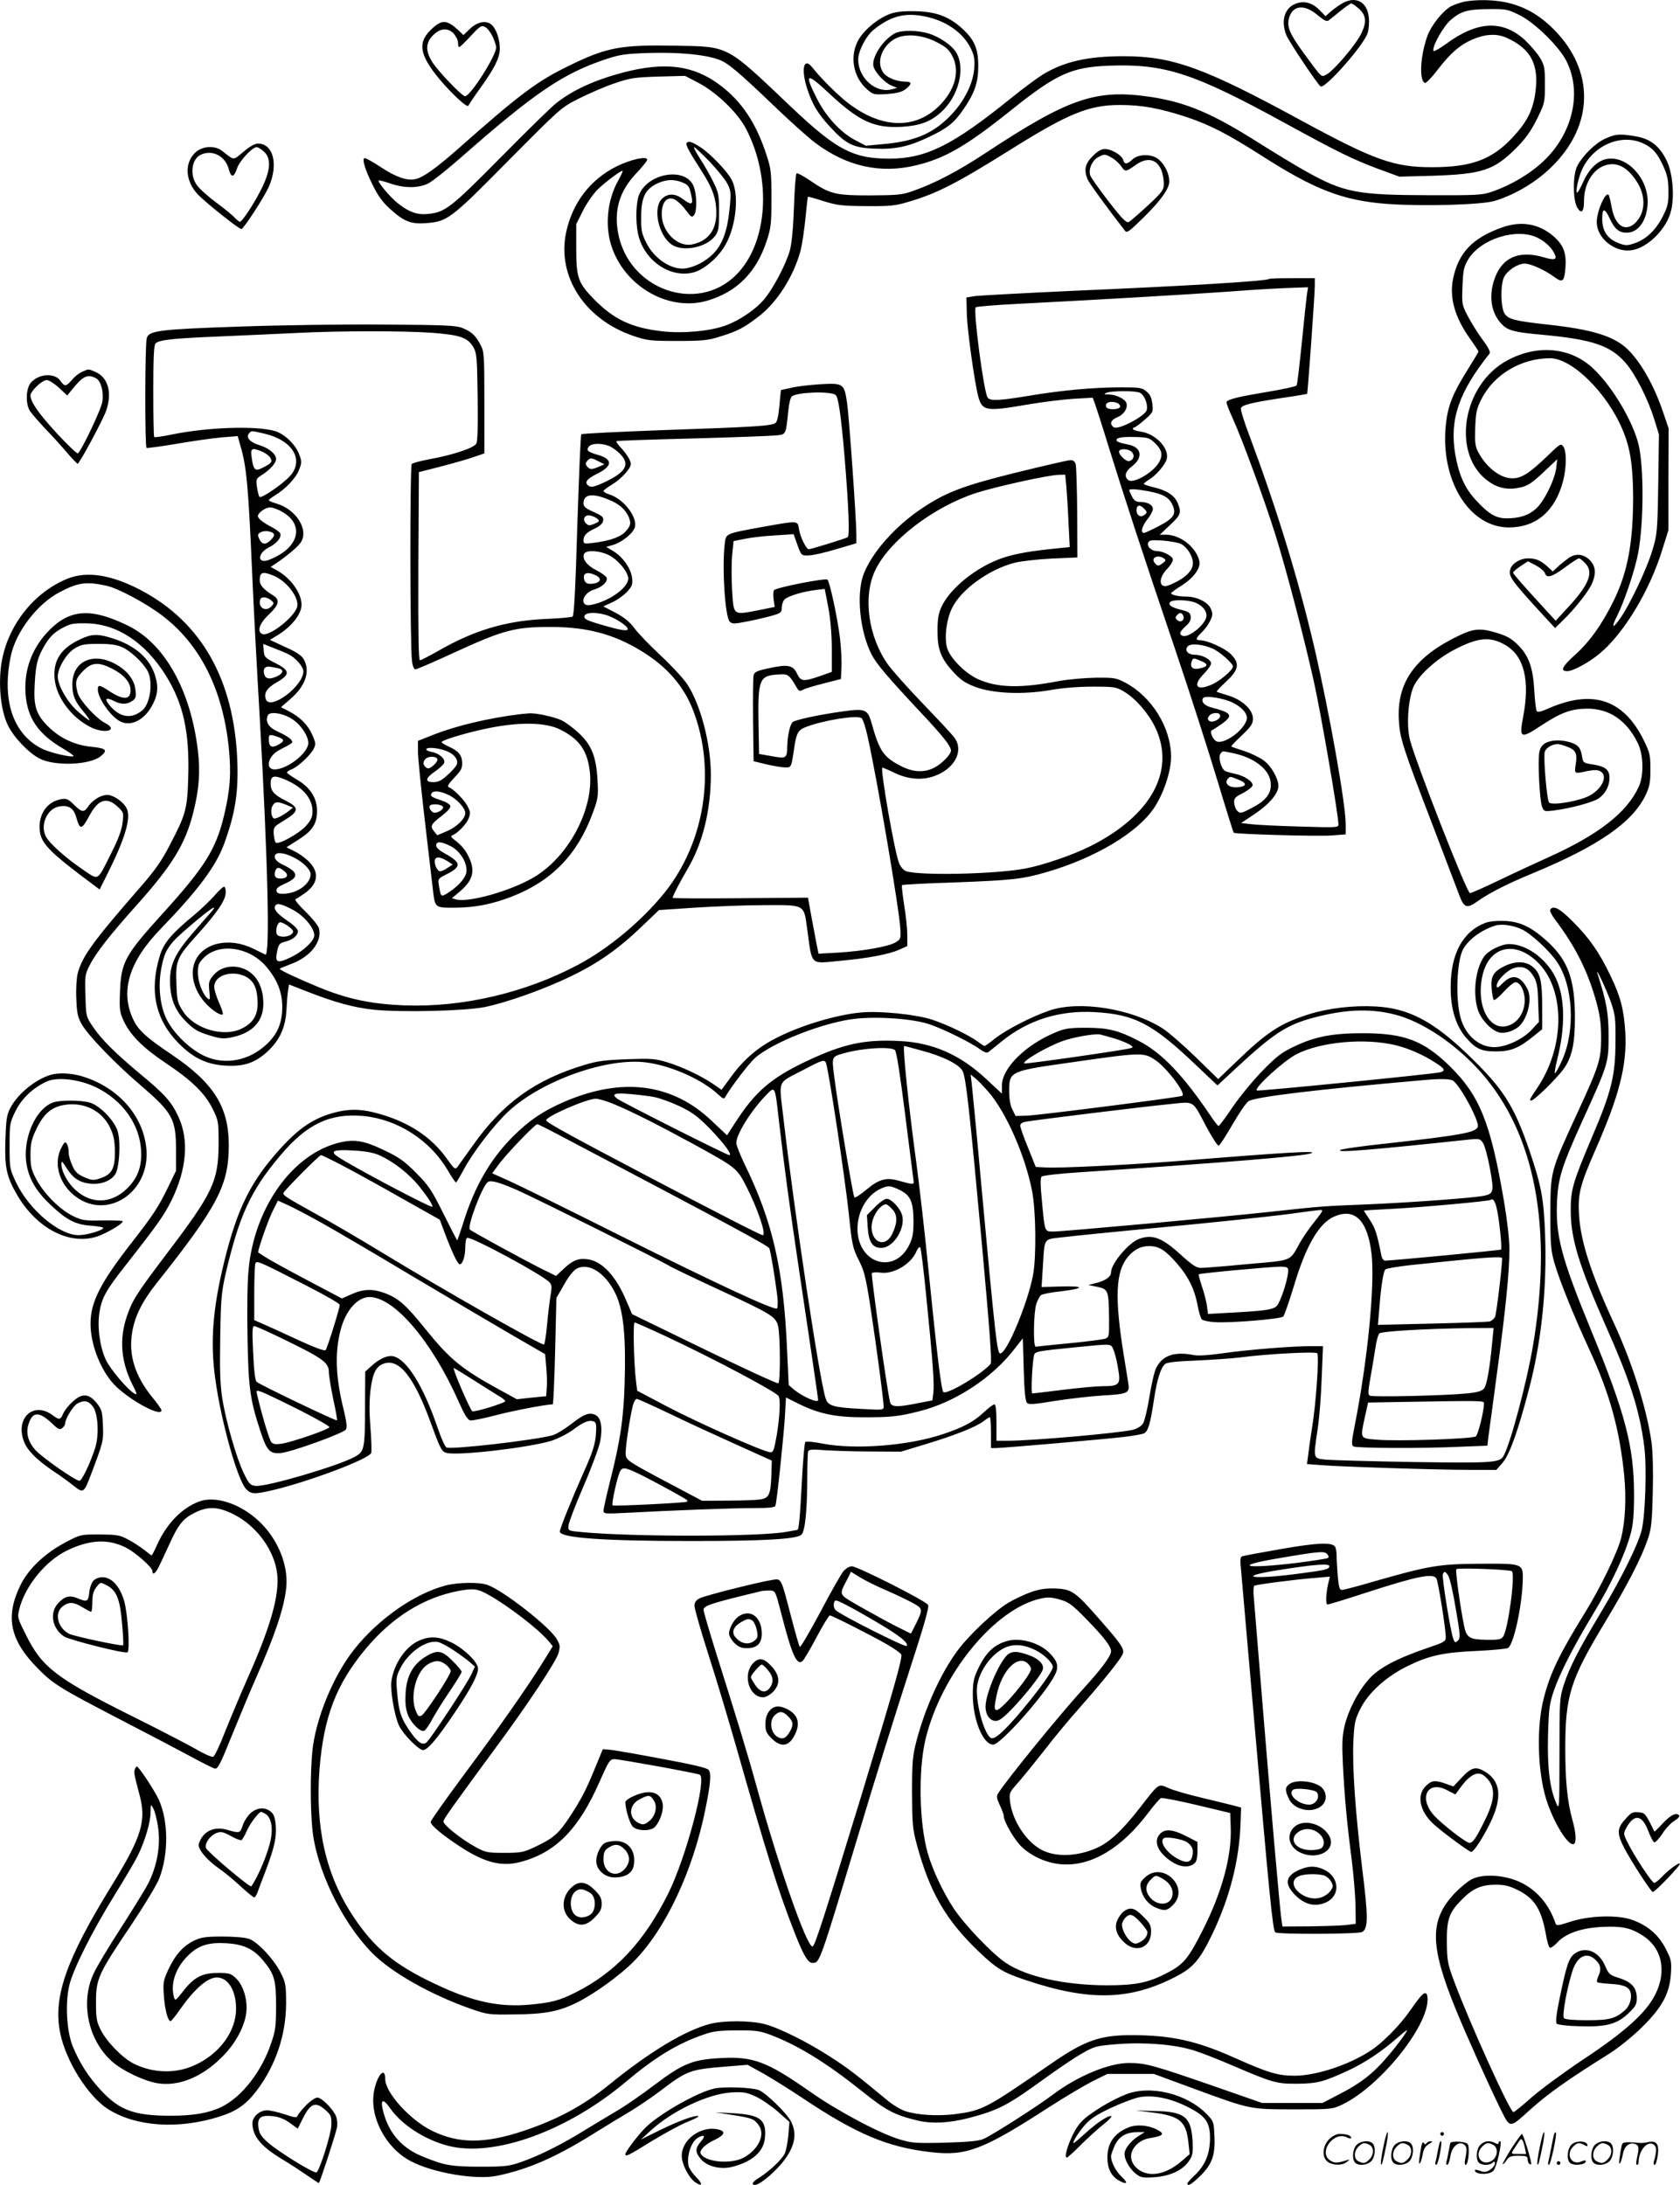 <svg version="1.0" xmlns="http://www.w3.org/2000/svg"
  viewBox="0 0 923.532 1200.919"
 preserveAspectRatio="xMidYMid meet">
<g transform="translate(-0.232,1200.9) scale(0.1,-0.1)"
fill="#000000" stroke="none">
<path d="M7385 11993 c-16 -9 -45 -29 -63 -44 l-33 -29 -34 35 c-43 42 -90 53
-138 30 -56 -26 -73 -96 -43 -170 16 -38 172 -271 188 -281 24 -15 236 225
258 292 7 20 10 59 7 87 -8 84 -69 119 -142 80z m83 -28 c44 -37 49 -74 19
-137 -27 -60 -151 -206 -192 -228 -31 -16 -22 -24 -126 117 -79 109 -94 146
-80 195 21 70 86 75 160 11 30 -25 47 -34 56 -27 7 5 36 28 65 52 28 23 56 42
60 42 5 0 22 -11 38 -25z M8053 12000 c-23 -5 -55 -16 -71 -24 -45 -23 -109
-102 -132 -162 -40 -108 -48 -250 -14 -261 6 -2 39 32 72 76 69 89 119 132
186 162 72 31 134 35 189 11 137 -61 183 -151 158 -312 -15 -94 -47 -155 -127
-240 -113 -119 -224 -160 -441 -160 -209 0 -317 39 -720 258 -531 289 -704
352 -974 352 -197 0 -326 -29 -445 -101 -30 -19 -108 -76 -172 -128 -324 -262
-469 -334 -672 -334 -197 0 -288 48 -530 276 -374 355 -344 339 -653 345 -291
5 -369 -9 -572 -108 -180 -87 -272 -156 -610 -455 -127 -112 -197 -162 -241
-171 -46 -9 -104 11 -188 66 -42 28 -82 50 -88 50 -18 0 -1 -59 42 -146 29
-59 55 -96 94 -131 78 -71 115 -86 195 -81 123 9 137 19 456 342 290 292 290
293 391 344 56 28 143 66 195 83 84 29 109 33 240 37 l147 4 73 -38 c101 -53
216 -164 262 -252 144 -277 120 -630 -54 -804 -215 -215 -592 -81 -649 231
-23 126 8 228 96 323 35 37 64 72 64 79 0 22 -89 2 -167 -36 -146 -72 -245
-202 -279 -365 -50 -241 103 -476 369 -567 77 -26 92 -28 242 -28 139 0 170 3
235 24 94 29 130 47 207 106 106 79 199 225 237 370 8 33 20 112 26 175 6 63
12 115 14 117 1 2 41 -9 87 -24 74 -23 101 -26 234 -27 130 -1 160 2 229 23
158 46 265 101 561 286 322 202 434 247 605 247 119 0 218 -18 367 -67 127
-43 219 -90 408 -210 296 -190 451 -249 695 -267 195 -14 517 -5 590 17 113
35 229 104 315 190 230 227 234 525 10 751 -80 81 -163 128 -264 150 -72 15
-162 16 -228 4z m304 -75 c83 -41 216 -172 256 -251 87 -172 36 -397 -125
-550 -75 -71 -181 -134 -288 -170 -49 -17 -86 -19 -340 -18 -398 1 -469 14
-680 132 -58 32 -172 102 -255 154 -256 163 -400 224 -595 254 -303 45 -449
-4 -913 -310 -149 -98 -276 -165 -397 -207 -58 -21 -84 -23 -235 -24 -193 0
-220 7 -333 84 -34 23 -66 40 -71 37 -4 -3 -11 -85 -14 -183 -4 -114 -12 -199
-22 -238 -19 -72 -90 -209 -141 -270 -44 -54 -134 -116 -210 -144 -85 -32
-235 -46 -351 -33 -169 19 -267 66 -375 176 -88 90 -98 119 -98 278 l0 135 37
74 c20 40 57 93 81 117 43 41 124 102 136 102 4 0 -7 -24 -23 -53 -63 -111
-76 -262 -31 -379 82 -216 320 -343 526 -280 160 49 265 156 321 327 24 72 26
95 26 235 0 142 -2 162 -28 240 -56 172 -135 291 -253 380 -147 111 -303 131
-536 70 -154 -41 -274 -95 -366 -168 -25 -19 -162 -153 -305 -298 -275 -278
-305 -301 -399 -311 -60 -6 -106 10 -167 59 -42 33 -113 118 -105 125 2 2 31
-5 65 -17 77 -26 152 -26 206 0 22 11 101 73 174 137 415 365 570 470 811 549
74 24 105 28 237 32 159 4 293 -8 372 -35 52 -17 107 -63 325 -272 83 -79 178
-164 211 -188 172 -129 357 -170 552 -123 159 38 277 106 518 299 255 204 335
241 545 249 306 11 463 -40 965 -315 298 -163 370 -198 510 -251 l120 -44 185
5 c270 9 335 30 456 151 54 54 81 93 115 160 43 88 44 91 44 190 0 92 -2 105
-27 147 -15 26 -53 69 -83 98 -123 112 -261 105 -433 -21 -37 -27 -68 -44 -70
-39 -8 24 56 138 96 171 56 48 93 58 208 59 96 1 105 -1 171 -34z M4899 11934
c-65 -23 -138 -81 -174 -138 -55 -90 -35 -212 47 -281 30 -26 37 -27 106 -23
52 4 81 11 100 25 37 28 39 43 5 43 -49 0 -101 20 -123 47 -42 54 -14 144 59
187 55 32 149 26 231 -16 53 -27 69 -41 88 -78 43 -83 14 -189 -76 -276 -134
-130 -322 -121 -507 26 -55 44 -143 132 -187 188 -48 61 -64 -10 -27 -121 28
-84 59 -135 126 -207 86 -94 128 -114 243 -118 115 -5 189 11 305 67 98 47
134 76 187 154 59 87 78 143 78 234 0 94 -21 143 -86 203 -73 67 -142 94 -254
97 -67 2 -108 -2 -141 -13z m181 -14 c118 -22 213 -87 257 -173 21 -42 24 -61
21 -112 -5 -79 -50 -174 -119 -249 -96 -105 -199 -152 -370 -168 l-107 -10
-61 32 c-81 44 -159 129 -210 231 -69 137 -56 142 69 25 166 -155 247 -192
400 -184 97 6 156 27 213 78 100 88 140 248 83 335 -25 38 -93 83 -149 100
-64 19 -150 19 -185 1 -66 -35 -130 -134 -118 -182 9 -34 61 -89 98 -105 l32
-13 -29 -8 c-88 -23 -184 61 -185 163 0 48 44 133 88 167 91 72 167 92 272 72z
M2381 11855 c-79 -71 -76 -132 9 -246 64 -85 181 -198 187 -181 3 7 34 53 70
103 75 105 102 160 103 209 0 50 -17 103 -41 129 -30 31 -81 23 -126 -21 l-33
-32 -27 26 c-63 58 -89 60 -142 13z m330 -48 c10 -23 19 -49 19 -58 0 -46
-142 -269 -171 -269 -17 0 -146 135 -180 187 -37 60 -38 103 -1 143 39 43 83
49 116 17 14 -15 26 -38 26 -52 0 -14 3 -25 7 -25 3 0 32 27 63 61 52 56 59
60 80 49 12 -6 30 -30 41 -53z M8825 11246 c-53 -24 -121 -91 -151 -147 -27
-49 -26 -193 0 -233 22 -35 36 -21 36 39 0 93 48 173 116 195 63 21 121 -8
172 -86 53 -79 51 -172 -4 -228 -56 -56 -114 -19 -132 84 -6 34 -14 65 -17 68
-18 18 -65 -91 -65 -150 0 -86 96 -166 187 -155 91 10 202 121 223 224 18 83
6 205 -26 270 -38 78 -88 118 -166 132 -91 16 -116 14 -173 -13z m210 -25 c52
-24 78 -53 111 -126 22 -48 28 -75 28 -136 1 -68 -3 -84 -34 -145 -39 -75 -94
-125 -161 -145 -34 -11 -46 -10 -87 7 -55 23 -82 66 -82 131 0 60 13 60 41 2
27 -59 51 -79 94 -79 66 0 114 72 115 170 0 134 -117 256 -226 235 -49 -9 -97
-55 -128 -125 -15 -33 -30 -60 -33 -60 -13 0 8 93 31 137 65 128 214 188 331
134z M3777 11224 c-8 -8 12 -46 77 -147 65 -100 86 -158 86 -240 0 -95 -47
-155 -136 -172 -79 -14 -164 72 -164 166 0 64 26 98 66 84 16 -6 45 -32 64
-58 31 -42 36 -45 48 -30 17 23 15 116 -3 159 -47 112 -268 68 -304 -61 -15
-56 -14 -162 4 -222 40 -134 175 -222 297 -192 60 14 142 85 181 157 57 105
73 273 32 352 -24 47 -120 147 -174 181 -45 29 -62 34 -74 23z m126 -103 c42
-44 86 -99 98 -122 20 -41 21 -49 11 -146 -12 -116 -39 -189 -91 -241 -41 -40
-96 -69 -148 -78 -77 -12 -175 52 -219 143 -24 48 -28 69 -27 138 0 107 21
151 83 183 51 25 96 28 144 8 34 -14 39 -22 51 -83 8 -40 -4 -42 -49 -8 -43
33 -86 32 -117 -1 -48 -52 -17 -197 54 -248 60 -44 194 -18 241 47 18 24 21
43 21 130 0 94 -2 107 -32 167 -17 36 -50 93 -73 128 -22 34 -36 62 -32 62 5
0 43 -36 85 -79z M1341 11175 c-58 -49 -50 -49 -114 2 -40 33 -105 31 -146 -2
-68 -58 -62 -163 13 -239 48 -48 222 -186 235 -186 12 0 125 174 151 232 54
123 25 238 -60 238 -17 0 -46 -17 -79 -45z m113 0 c39 -36 36 -99 -9 -193 -37
-78 -111 -192 -124 -192 -4 0 -16 10 -27 21 -10 12 -56 50 -102 84 -46 34 -94
77 -107 96 -41 55 -30 145 22 168 64 29 134 -8 153 -80 13 -49 28 -47 46 6 14
41 83 115 107 115 8 0 26 -11 41 -25z M6009 11151 c-41 -41 -49 -74 -29 -126
8 -20 108 -158 207 -285 10 -13 24 -3 98 70 100 98 145 162 145 202 0 40 -22
88 -55 118 -36 34 -112 35 -147 3 -30 -28 -44 -29 -51 -4 -6 26 -64 61 -101
61 -20 0 -40 -12 -67 -39z m108 -11 c18 -10 39 -31 49 -45 21 -32 25 -31 76 5
64 47 118 37 144 -25 8 -19 14 -52 14 -74 0 -36 -6 -45 -87 -121 -49 -45 -96
-86 -105 -91 -13 -7 -34 13 -110 111 -51 66 -97 131 -102 144 -12 32 9 83 43
101 34 19 40 18 78 -5z M8260 10759 c-163 -58 -240 -138 -270 -283 -21 -103
10 -213 95 -331 25 -35 45 -66 45 -68 0 -3 -28 -49 -61 -102 -79 -126 -107
-195 -118 -295 -34 -306 125 -569 345 -570 151 0 255 89 299 255 19 74 20 165
1 190 -13 18 -18 15 -87 -52 -101 -97 -142 -123 -194 -123 -66 0 -145 62 -189
149 -14 27 -17 53 -14 130 3 82 8 105 33 154 68 137 219 227 379 227 120 0
313 -190 398 -393 42 -98 57 -197 58 -367 0 -252 -29 -410 -104 -567 -64 -131
-133 -230 -217 -305 -69 -62 -82 -88 -41 -88 31 0 116 46 176 95 134 110 278
348 347 575 l33 105 0 280 1 280 -29 85 c-49 146 -120 273 -192 345 -74 75
-195 113 -444 140 -182 20 -216 29 -237 61 -21 33 -23 157 -3 199 19 38 75 75
114 75 34 0 111 -35 165 -75 44 -32 53 -23 59 54 6 80 -11 123 -64 170 -80 70
-178 88 -284 50z m195 -57 c39 -19 74 -51 91 -84 19 -36 5 -42 -58 -23 -141
41 -235 -4 -274 -131 -28 -93 -12 -179 44 -237 33 -34 67 -44 212 -57 285 -26
384 -59 468 -155 53 -60 123 -198 157 -307 l27 -87 -4 -273 c-4 -261 -6 -277
-32 -363 -30 -102 -127 -306 -180 -379 -41 -57 -47 -47 -12 22 33 66 84 212
107 310 37 153 41 491 9 627 -31 128 -144 319 -248 417 -123 118 -306 136
-472 47 -254 -135 -312 -528 -99 -670 51 -35 106 -44 171 -29 41 10 64 26 126
84 l75 71 -6 -50 c-9 -66 -68 -185 -112 -223 -40 -36 -90 -52 -161 -52 -59 0
-100 25 -172 104 -58 63 -91 138 -110 249 -32 191 20 341 189 553 6 7 -7 34
-38 75 -26 35 -62 93 -81 129 -33 63 -34 67 -30 165 3 87 7 106 30 146 68 115
268 178 383 121z M6979 10476 c-12 -12 -437 -38 -1089 -66 -261 -12 -497 -25
-525 -28 l-50 -8 2 -89 c2 -87 42 -376 63 -455 22 -80 42 -84 268 -45 81 14
195 28 254 32 l107 6 11 -29 c6 -16 43 -130 81 -254 87 -279 176 -553 363
-1105 80 -236 183 -558 230 -714 47 -156 88 -286 90 -289 9 -8 460 -21 539
-15 l77 6 0 55 c0 112 -91 623 -175 983 -89 377 -204 751 -356 1158 -28 73
-48 139 -45 147 7 17 53 29 221 55 77 11 141 22 143 23 3 4 42 543 42 594 l0
42 -123 0 c-68 0 -126 -2 -128 -4z m208 -83 c-3 -21 -16 -140 -28 -265 -13
-125 -25 -232 -29 -238 -3 -5 -76 -21 -161 -35 -156 -26 -215 -40 -224 -55 -3
-4 13 -45 34 -91 51 -111 178 -457 236 -644 62 -200 153 -549 209 -798 39
-173 136 -737 136 -790 0 -17 -13 -17 -212 -11 -117 3 -238 9 -268 13 l-55 6
73 49 c80 53 132 114 132 154 0 42 -40 112 -82 142 -22 16 -69 39 -106 51 -37
12 -69 23 -71 25 -2 2 24 29 58 61 51 49 61 64 61 92 0 49 -58 103 -135 127
-33 10 -62 19 -64 21 -3 2 21 27 52 56 70 65 76 100 25 151 -32 32 -130 76
-168 76 -28 0 -25 11 10 45 16 15 36 43 45 62 14 29 15 39 4 65 -15 37 -76 67
-134 68 -45 0 -85 9 -85 19 1 3 26 22 57 41 69 44 108 98 98 137 -18 75 -105
143 -183 143 l-34 0 56 53 c60 56 64 69 42 122 -18 42 -62 70 -133 86 -29 7
-53 15 -53 18 0 4 13 14 29 24 39 23 89 82 97 113 15 60 -62 140 -145 151 -23
3 -41 10 -41 14 0 5 4 9 9 9 4 0 30 19 56 42 46 40 47 43 42 87 -4 33 -12 52
-32 68 -24 21 -36 23 -141 23 -150 0 -324 -16 -503 -46 -164 -27 -214 -30
-229 -11 -21 25 -81 482 -66 497 5 4 110 13 234 19 450 23 940 52 1140 66 202
15 278 19 394 23 l59 2 -6 -37z m-918 -543 c25 -13 45 -64 37 -95 -9 -34 -160
-113 -182 -94 -24 19 -16 39 21 55 37 15 59 52 49 79 -9 22 -57 45 -96 46 -28
0 -30 2 -13 9 28 12 162 12 184 0z m-125 -56 c9 -3 16 -12 16 -20 0 -16 -65
-20 -75 -4 -15 24 21 39 59 24z m206 -219 c39 -37 46 -65 26 -103 -30 -58
-144 -125 -172 -101 -23 19 -16 47 21 75 62 47 54 105 -19 119 -52 11 -66 16
-66 25 0 14 31 19 107 17 65 -2 75 -5 103 -32z m-126 -50 c17 -18 12 -41 -12
-50 -19 -7 -66 40 -57 56 9 14 52 11 69 -6z m91 -216 c80 -15 113 -33 132 -74
24 -50 9 -74 -75 -118 -38 -20 -75 -37 -81 -37 -21 0 -11 37 19 75 17 21 30
46 30 56 0 23 -29 39 -69 39 -24 0 -34 7 -46 30 -8 16 -15 31 -15 35 0 8 41 6
105 -6z m-21 -98 c15 -16 15 -20 1 -31 -21 -18 -45 -5 -45 25 0 30 20 33 44 6z
m199 -191 c35 -17 67 -68 67 -107 0 -38 -38 -78 -105 -109 -37 -18 -52 -20
-63 -12 -19 16 -7 57 29 93 16 17 29 39 29 48 0 19 -54 47 -88 47 -29 0 -56
25 -48 45 5 15 16 17 79 13 39 -3 84 -11 100 -18z m-93 -80 c13 -9 12 -12 -4
-25 -25 -19 -31 -19 -46 0 -23 28 16 48 50 25z m175 -244 c45 -19 69 -56 56
-87 -17 -45 -98 -106 -127 -95 -22 8 -17 23 16 53 22 19 30 35 28 53 -3 21
-11 27 -52 37 -54 13 -72 26 -62 42 10 16 101 14 141 -3z m-68 -72 c9 -23 -13
-40 -32 -24 -12 10 -13 16 -4 26 15 18 28 18 36 -2z m159 -179 c38 -15 114
-82 114 -99 0 -18 -60 -71 -107 -95 -89 -44 -120 -14 -54 53 22 23 41 49 41
59 0 21 -49 47 -88 47 -39 0 -60 24 -41 46 15 18 79 13 135 -11z m-59 -70 c41
-17 36 -31 -15 -41 -34 -7 -50 10 -38 41 7 19 8 19 53 0z m172 -228 c55 -27
86 -66 76 -96 -17 -55 -111 -126 -158 -119 -25 3 -50 59 -30 65 6 2 30 18 53
34 63 46 54 60 -56 89 -41 10 -60 32 -48 52 10 16 113 0 163 -25z m-69 -72 c0
-22 -47 -42 -62 -27 -8 8 -8 15 2 27 16 20 60 20 60 0z m72 -206 c114 -24 196
-87 205 -157 8 -60 -22 -102 -102 -143 -58 -31 -66 -32 -80 -18 -9 8 -17 29
-18 44 -2 26 4 33 48 55 27 14 51 33 53 42 4 21 -48 55 -98 64 -19 4 -43 11
-52 15 -23 12 -41 78 -26 96 13 16 6 15 70 2z m28 -145 c50 -20 47 -38 -5 -42
-45 -4 -74 20 -54 45 14 16 10 16 59 -3z M1320 10214 c-441 -15 -500 -22 -511
-64 -10 -34 -11 -598 -1 -603 4 -2 79 8 167 23 88 15 199 31 247 35 l87 7 15
-53 c35 -119 44 -229 66 -734 6 -137 24 -486 41 -775 44 -777 56 -1300 30
-1288 -3 2 -33 16 -65 32 -132 66 -279 34 -322 -71 -28 -65 -7 -153 53 -222
35 -41 90 -78 100 -67 3 3 -6 32 -21 65 -14 32 -26 70 -26 85 0 84 156 102
212 24 16 -23 23 -50 26 -95 5 -76 -19 -123 -82 -155 -101 -54 -268 -5 -330
96 -28 44 -31 58 -34 151 -5 125 3 143 118 270 106 118 151 184 153 226 1 19
-3 34 -9 34 -6 0 -30 -22 -53 -49 -23 -26 -70 -71 -104 -100 -132 -109 -174
-158 -196 -230 -59 -192 -25 -351 103 -481 80 -81 154 -117 257 -123 99 -6
162 14 228 74 70 63 103 135 108 232 2 42 6 91 9 108 l5 32 87 -34 c162 -64
267 -93 381 -105 150 -15 499 -7 609 15 121 25 328 98 477 171 149 72 259 150
389 275 l91 87 195 13 c107 7 280 14 383 14 225 1 218 5 236 -126 29 -212 13
-196 182 -180 154 14 265 35 327 62 l42 19 0 58 c0 32 -7 106 -17 165 -9 59
-15 110 -12 112 2 3 135 10 294 15 312 12 367 18 499 56 271 79 504 218 595
357 51 78 91 199 91 277 0 160 -106 331 -252 408 -49 26 -61 28 -163 27 -60
-1 -150 -9 -200 -18 -211 -41 -339 -38 -446 10 -69 31 -150 112 -169 168 -18
54 -6 158 26 223 49 101 203 213 345 249 35 9 127 19 204 23 l140 6 -1 242
c-1 133 -5 254 -8 268 -4 17 -13 25 -29 25 -12 0 -146 -31 -297 -68 -294 -73
-386 -108 -518 -196 -148 -98 -278 -245 -323 -365 -40 -109 -20 -312 44 -438
28 -54 83 -119 270 -319 124 -132 167 -186 167 -211 0 -20 -51 -73 -91 -93
-58 -30 -120 -26 -191 12 -90 48 -112 81 -154 231 -22 79 -34 84 -171 64 -121
-17 -241 -43 -262 -56 -15 -10 -30 -75 -31 -136 -1 -64 -6 -67 -86 -52 l-69
12 -3 166 c-4 247 4 266 114 271 50 3 54 0 99 -77 9 -15 15 -16 32 -7 12 7 63
22 115 35 l93 24 3 64 c2 35 -2 107 -8 159 -13 110 -56 310 -69 323 -10 10
-282 -43 -294 -58 -4 -5 -5 -29 -2 -51 l6 -41 -89 -18 c-141 -27 -136 -31
-145 107 -4 64 -4 152 0 195 l8 78 60 12 c33 7 107 16 165 19 l105 7 21 -59
c21 -58 22 -59 60 -58 22 0 90 15 152 34 l112 33 0 46 c0 87 -40 648 -51 725
-16 108 -20 110 -149 103 -58 -4 -130 -12 -160 -20 l-55 -12 -8 -85 c-5 -56
-12 -89 -22 -96 -21 -16 -116 -22 -615 -39 -245 -9 -448 -19 -452 -23 -4 -4
-13 -229 -22 -501 -10 -344 -18 -496 -26 -501 -6 -4 -73 -10 -148 -13 -219
-10 -394 -62 -593 -177 -48 -27 -92 -50 -98 -50 -8 0 -10 138 -9 517 l3 517
125 32 c69 18 150 41 180 52 l55 19 0 279 c0 265 -1 281 -22 319 -26 50 -48
70 -98 91 -35 14 -94 17 -430 19 -214 2 -572 -3 -795 -11z m1055 -34 c158 -12
198 -26 230 -80 18 -32 20 -56 23 -272 2 -158 0 -243 -7 -257 -13 -24 -126
-62 -257 -86 -49 -9 -93 -21 -98 -26 -11 -10 -10 -998 1 -1081 3 -30 11 -48
19 -48 7 0 100 40 206 89 279 128 339 144 538 144 214 0 371 -46 535 -156 121
-82 202 -182 249 -306 125 -329 62 -723 -158 -998 -126 -156 -307 -307 -476
-397 -290 -154 -633 -234 -950 -223 -187 7 -316 34 -478 101 -110 45 -212 93
-212 100 0 2 27 13 61 26 107 39 173 122 155 196 -4 15 -37 56 -74 92 -37 36
-62 66 -55 69 6 2 30 18 53 34 68 49 78 108 28 164 -17 20 -54 48 -81 62 l-50
25 60 38 c83 52 108 90 108 162 0 72 -38 130 -112 173 -29 17 -52 33 -53 38 0
4 11 12 24 17 34 12 104 77 122 112 13 25 13 33 -7 78 -24 55 -67 98 -131 131
l-41 21 53 46 c81 71 108 148 74 214 -12 23 -36 40 -102 70 l-86 40 38 23 c80
48 136 118 136 170 0 63 -58 145 -132 187 l-38 21 23 15 c63 42 128 96 143
120 45 69 -25 181 -133 213 -24 7 -43 15 -43 18 0 4 15 15 32 26 58 34 117 96
134 141 16 41 16 47 0 88 -21 54 -81 111 -133 126 -106 30 -367 21 -565 -19
-51 -11 -95 -17 -98 -14 -3 2 -5 117 -5 253 0 177 3 252 12 261 20 20 90 28
358 39 143 6 332 15 420 19 238 12 581 12 740 1z m2221 -342 c15 -11 30 -116
49 -338 23 -282 29 -436 17 -444 -12 -7 -202 -66 -214 -66 -13 0 -46 66 -53
108 -8 51 -1 50 -189 17 -223 -41 -212 -36 -220 -98 -15 -131 2 -399 28 -425
13 -13 24 -13 100 2 47 9 108 24 136 32 45 13 50 18 50 44 0 16 7 36 15 44 19
19 102 44 171 52 l50 6 20 -103 c12 -68 19 -148 19 -228 l0 -125 -65 -23 c-92
-32 -106 -30 -127 15 -22 46 -52 51 -159 27 -61 -13 -75 -20 -79 -38 -3 -12
-4 -123 -3 -247 l3 -225 70 -17 c39 -9 85 -17 102 -17 36 -1 35 -3 52 112 11
74 21 94 61 109 92 37 282 68 308 50 8 -5 22 -49 33 -98 53 -235 175 -953 181
-1063 3 -51 1 -55 -27 -72 -39 -23 -180 -48 -316 -56 l-107 -6 -11 54 c-6 30
-19 99 -29 154 l-18 100 -372 -3 c-205 -2 -372 -1 -372 2 0 10 38 84 81 157
84 141 129 324 129 521 0 170 -57 386 -131 498 -22 32 -88 103 -146 157 -58
54 -123 121 -143 149 -27 36 -57 60 -104 85 l-67 35 52 24 c28 13 64 40 81 59
26 29 29 40 25 73 -7 53 -48 112 -99 145 l-43 26 38 11 c47 14 105 60 118 93
20 54 -56 156 -135 183 -20 6 -36 15 -36 20 0 4 20 20 44 34 51 30 106 89 106
114 0 20 -21 54 -58 94 -14 15 -24 30 -21 32 2 3 191 9 419 15 228 6 436 14
462 17 52 6 50 3 64 136 3 37 12 72 19 78 29 24 213 30 241 8z m-3138 -213
c152 -36 217 -143 140 -231 -38 -43 -159 -127 -169 -116 -4 4 -10 28 -14 53
-6 42 -5 47 22 64 49 31 83 68 83 91 0 27 -39 60 -91 76 -51 15 -76 42 -59 63
15 18 10 18 88 0z m1889 -66 c15 -5 43 -24 61 -42 62 -60 37 -104 -92 -163
-44 -20 -63 -24 -75 -17 -29 18 -17 38 44 68 87 43 87 81 0 105 -52 15 -62 25
-45 45 15 18 67 19 107 4z m-1902 -33 c18 -8 38 -23 44 -34 12 -22 6 -29 -45
-55 -39 -20 -49 -11 -58 56 -8 53 -1 58 59 33z m1848 -53 l32 -16 -30 -13
c-39 -17 -50 -17 -65 1 -10 12 -10 18 0 30 16 19 24 19 63 -2z m2571 -135 c3
-35 9 -124 12 -200 l7 -136 -59 -6 c-153 -15 -235 -29 -308 -53 -143 -48 -291
-166 -339 -271 -16 -36 -21 -66 -21 -132 0 -103 19 -151 90 -228 39 -42 64
-58 119 -79 98 -36 260 -43 411 -17 67 12 157 19 234 19 118 0 128 -2 171 -27
62 -37 132 -116 170 -193 117 -239 -18 -489 -357 -658 -96 -48 -256 -103 -356
-122 -165 -31 -585 -40 -656 -14 -13 5 -29 24 -37 43 -24 56 -106 526 -92 526
3 0 34 -13 69 -30 85 -40 170 -42 246 -4 94 47 129 136 80 200 -12 16 -89 99
-171 184 -82 85 -169 183 -193 216 -108 151 -139 371 -72 515 76 164 320 352
558 429 106 34 395 98 451 99 l37 1 6 -62z m-2498 -83 c52 -23 88 -62 99 -107
5 -18 0 -33 -20 -56 -28 -34 -86 -55 -182 -67 -47 -6 -53 -5 -53 12 0 29 15
45 62 67 29 14 44 28 46 44 3 19 -6 26 -52 47 -45 20 -56 29 -56 48 0 53 55
58 156 12z m-1811 -60 c126 -73 89 -201 -76 -264 -63 -23 -62 37 1 69 44 22
71 55 63 77 -3 7 -24 23 -47 35 -45 23 -76 47 -76 60 0 18 41 48 67 48 14 0
45 -11 68 -25z m1733 -39 c11 -11 8 -15 -18 -26 -26 -11 -34 -11 -46 2 -23 23
-7 51 25 43 14 -3 32 -12 39 -19z m-1794 -72 c21 -8 20 -20 -4 -44 -27 -27
-48 -25 -62 6 -10 21 -9 27 3 35 16 10 41 12 63 3z m1853 -125 c46 -22 98 -80
108 -121 13 -50 -97 -133 -204 -154 -65 -13 -50 64 16 84 46 14 78 44 70 66
-3 8 -29 27 -57 41 -51 26 -78 61 -67 89 9 23 82 20 134 -5z m-1839 -115 c72
-30 140 -121 128 -170 -14 -56 -153 -165 -191 -150 -32 12 -17 59 35 107 57
54 63 81 23 106 -51 31 -73 56 -73 83 0 45 17 50 78 24z m1767 4 c44 -20 26
-48 -30 -48 -15 0 -26 7 -30 20 -12 38 12 50 60 28z m-1777 -143 c11 -10 10
-15 -4 -29 -33 -34 -77 -4 -60 40 7 17 41 11 64 -11z m1832 -75 c54 -15 135
-69 122 -82 -7 -7 -39 -2 -104 16 -124 35 -139 42 -132 61 7 18 60 20 114 5z
m-1742 -217 c39 -19 82 -68 82 -94 0 -81 -182 -217 -206 -154 -13 34 6 64 62
95 73 43 71 64 -11 105 -56 28 -60 33 -63 68 l-3 37 53 -21 c29 -11 68 -27 86
-36z m-56 -77 c32 -7 29 -28 -8 -45 -41 -18 -63 -14 -70 15 -7 28 7 44 35 38
9 -1 28 -5 43 -8z m82 -283 c50 -35 91 -104 82 -138 -14 -57 -120 -135 -184
-135 -53 0 -37 73 23 105 84 44 81 41 65 61 -8 9 -39 28 -67 40 -54 24 -73 54
-59 90 10 26 89 13 140 -23z m-85 -94 c39 -14 39 -24 0 -45 -35 -18 -49 -9
-49 34 0 25 5 26 49 11z m39 -234 c97 -41 152 -103 152 -174 0 -33 -7 -49 -37
-83 -39 -42 -151 -104 -165 -90 -5 5 -9 26 -11 47 -2 38 0 40 58 75 83 51 84
70 6 109 -63 32 -81 53 -81 94 0 42 18 47 78 22z m9 -140 l36 -15 -24 -19
c-30 -23 -64 -41 -78 -41 -16 0 -24 46 -11 69 13 25 28 26 77 6z m42 -290 c49
-24 91 -66 91 -91 0 -51 -70 -104 -142 -107 -33 -2 -43 2 -46 16 -2 12 9 22
40 36 60 26 76 46 54 70 -9 10 -34 26 -56 36 -38 17 -55 38 -44 56 10 16 54
10 103 -16z m-54 -74 c27 -21 17 -41 -21 -41 -28 0 -37 14 -29 40 8 25 20 25
50 1z m48 -213 c61 -33 117 -99 117 -140 0 -30 -59 -86 -126 -119 -78 -38 -92
-32 -78 32 8 38 13 44 44 52 42 11 70 34 70 58 0 11 -23 34 -59 58 -57 39 -77
64 -65 82 9 16 35 10 97 -23z m-444 -5 c-8 -9 -52 -60 -98 -112 -104 -119
-134 -180 -134 -271 0 -98 26 -164 88 -226 44 -44 65 -56 126 -75 65 -20 80
-21 128 -11 112 24 171 87 171 185 0 101 -46 175 -124 197 -58 16 -116 0 -151
-42 -24 -29 -27 -38 -22 -86 5 -48 4 -52 -10 -40 -27 22 -53 91 -53 142 0 41
5 53 33 81 83 83 250 60 342 -48 61 -71 88 -139 89 -220 0 -88 -24 -148 -82
-204 -98 -95 -234 -121 -348 -67 -80 38 -167 123 -206 201 -37 76 -48 185 -28
285 19 98 40 129 162 232 105 89 149 119 117 79z m411 -80 c36 -25 42 -36 23
-50 -23 -18 -72 -16 -79 2 -9 22 4 65 19 65 7 0 24 -8 37 -17z M2865 8084
c-173 -21 -353 -63 -484 -115 l-81 -32 0 -59 c0 -33 16 -193 35 -356 19 -164
40 -340 46 -394 13 -111 9 -108 122 -108 108 0 204 19 313 61 220 86 361 231
445 460 29 78 31 91 26 179 -7 129 -32 193 -101 258 -29 27 -71 59 -93 70 -38
20 -148 44 -183 40 -8 0 -28 -3 -45 -4z m217 -85 c106 -53 150 -116 163 -234
22 -207 -121 -472 -315 -582 -127 -73 -350 -135 -419 -118 l-25 7 42 35 c73
61 88 113 53 188 -19 42 -44 71 -83 100 -16 12 -19 19 -10 22 28 11 76 59 89
90 12 30 12 38 -3 68 -16 34 -78 98 -105 107 -10 4 -1 19 30 52 37 38 45 52
44 82 -1 42 -20 65 -73 89 -22 10 -40 21 -40 25 0 10 117 46 230 71 187 41
339 40 422 -2z m-612 -124 c38 -19 54 -49 41 -73 -6 -10 -28 -35 -51 -55 -30
-28 -49 -37 -75 -37 -49 0 -45 22 9 59 24 17 46 37 50 46 8 22 -26 53 -68 61
-20 3 -33 11 -30 16 9 14 86 3 124 -17z m-64 -37 c4 -6 -4 -21 -20 -35 -22
-19 -31 -21 -42 -12 -17 14 -18 31 -2 47 15 15 55 16 64 0z m59 -197 c46 -20
95 -73 95 -101 0 -31 -46 -76 -102 -100 l-52 -22 -17 21 c-24 29 -18 40 42 86
30 23 49 44 47 54 -2 9 -23 22 -50 31 -53 17 -63 24 -53 39 9 16 45 13 90 -8z
m-27 -68 c2 -7 -8 -18 -23 -25 -21 -9 -28 -9 -42 4 -8 9 -12 21 -8 28 9 14 67
9 73 -7z m42 -215 c55 -28 96 -99 85 -148 -7 -32 -50 -78 -104 -111 -35 -21
-35 -21 -46 43 -6 37 -5 38 45 63 80 41 78 63 -11 112 -31 17 -49 33 -49 45 0
24 26 23 80 -4z m-12 -86 l23 -15 -28 -18 c-15 -11 -34 -19 -41 -19 -17 0 -36
44 -28 65 7 18 34 13 74 -13z M455 9966 c-17 -7 -43 -27 -57 -45 -32 -37 -41
-38 -62 -7 -31 48 -124 42 -166 -11 -26 -33 -27 -117 -3 -153 9 -14 46 -56 82
-95 37 -38 91 -98 120 -132 30 -35 57 -63 60 -63 10 0 138 239 156 289 36 102
12 187 -61 217 -39 16 -32 16 -69 0z m75 -36 c27 -14 43 -73 35 -128 -5 -40
-109 -259 -134 -285 -4 -4 -56 45 -115 109 -103 112 -146 174 -146 210 0 23
64 84 89 84 12 0 42 -19 67 -42 l46 -43 20 25 c66 83 91 95 138 70z M8635
8948 c-11 -6 -37 -27 -59 -45 l-38 -35 -27 25 c-38 35 -64 47 -109 47 -42 0
-87 -27 -97 -59 -12 -39 4 -61 182 -255 l64 -69 45 44 c64 62 142 161 159 203
23 56 19 93 -14 127 -31 31 -70 37 -106 17z m80 -33 c50 -49 24 -117 -88 -239
l-73 -79 -117 128 c-64 70 -117 131 -117 136 0 5 18 21 41 36 l41 27 44 -23
c24 -13 46 -32 49 -42 10 -30 38 -22 110 31 37 28 72 50 77 50 5 0 20 -11 33
-25z M370 8827 c-200 -83 -348 -288 -365 -508 -9 -114 7 -227 41 -297 33 -67
113 -151 175 -183 83 -42 273 -35 333 12 43 34 33 45 -46 53 -91 8 -176 47
-240 111 -67 66 -82 112 -75 232 6 116 16 150 59 222 25 40 47 62 87 85 49 27
63 30 135 29 169 -1 326 -104 440 -287 96 -154 131 -311 123 -561 -5 -173 -13
-203 -103 -374 -42 -82 -80 -136 -155 -222 -266 -305 -325 -386 -350 -482 -6
-27 -10 -87 -7 -140 3 -79 8 -100 31 -140 38 -64 181 -212 322 -333 177 -152
195 -185 195 -359 l0 -111 -45 -93 c-53 -108 -80 -149 -191 -292 -180 -230
-234 -336 -234 -456 0 -104 46 -232 114 -316 67 -85 276 -204 276 -159 0 5
-23 38 -52 73 -95 118 -130 232 -109 356 15 89 55 169 135 270 336 423 396
538 396 758 0 210 -83 341 -310 495 -143 96 -186 135 -214 193 -75 156 -26
320 151 502 206 213 304 345 349 470 60 167 77 277 71 450 -17 446 -196 764
-530 940 -164 86 -298 107 -407 62z m220 -38 c64 -15 212 -94 301 -161 210
-158 335 -405 369 -728 14 -137 8 -233 -26 -373 -45 -187 -105 -283 -340 -542
-205 -226 -226 -265 -232 -427 -4 -97 -2 -111 20 -160 37 -79 107 -149 233
-233 141 -94 215 -166 257 -252 31 -63 32 -69 32 -191 -1 -205 -31 -269 -283
-601 -168 -222 -191 -258 -221 -346 -43 -126 -33 -249 30 -376 26 -50 28 -59
12 -50 -36 19 -135 136 -158 186 -33 72 -48 180 -35 261 12 77 35 120 138 251
183 233 218 283 259 366 83 170 96 332 37 458 -39 83 -72 121 -211 236 -142
119 -212 189 -260 260 -37 55 -37 58 -40 170 -4 108 -2 117 24 168 32 64 112
167 254 325 199 222 271 339 315 514 32 127 39 223 25 341 -40 331 -182 586
-384 685 -200 98 -316 92 -431 -23 -97 -98 -142 -219 -132 -354 10 -131 69
-217 200 -295 38 -22 66 -42 64 -45 -10 -9 -132 19 -176 42 -158 80 -220 268
-169 510 28 131 145 285 268 349 102 54 147 60 260 35z M8034 8521 c-249 -116
-354 -259 -342 -470 6 -102 20 -145 193 -596 67 -176 130 -342 140 -368 25
-68 42 -73 98 -33 66 47 162 96 307 156 362 150 548 280 619 430 22 46 26 69
26 141 0 78 -3 91 -37 160 -111 225 -282 281 -526 173 -38 -17 -58 -21 -62
-13 -4 6 -10 54 -13 107 -7 131 -30 195 -88 254 -36 36 -61 51 -114 67 -88 28
-127 26 -201 -8z m243 -57 c104 -60 137 -194 98 -397 -22 -117 -14 -121 101
-45 108 71 164 91 249 92 123 1 218 -63 280 -188 32 -64 35 -179 6 -241 -65
-143 -223 -265 -501 -390 -58 -26 -175 -80 -260 -121 -85 -41 -160 -74 -167
-74 -17 0 -297 716 -330 843 -20 78 -10 220 19 290 28 64 125 153 225 205 130
68 197 74 280 26z M8498 7925 c-19 -11 -29 -26 -34 -52 -9 -49 2 -261 15 -297
11 -28 13 -28 64 -22 94 12 219 46 248 67 37 26 59 68 59 112 0 45 -22 63 -90
74 -53 8 -55 9 -61 45 -7 48 -23 65 -68 78 -50 14 -101 12 -133 -5z m121 -21
c47 -18 55 -37 45 -99 -7 -50 -8 -50 65 -34 36 7 55 7 70 -1 44 -23 13 -95
-58 -134 -56 -30 -205 -56 -223 -38 -12 12 -32 244 -24 278 6 21 38 42 68 43
10 1 36 -6 57 -15z M445 8496 c-109 -50 -153 -119 -142 -221 10 -101 95 -213
200 -264 79 -38 153 -15 77 24 -49 25 -138 123 -150 163 -17 62 -12 82 29 123
47 48 84 51 159 13 65 -33 102 -75 102 -119 0 -54 -40 -55 -118 -4 -51 34 -62
36 -62 9 0 -48 70 -149 123 -176 56 -29 127 4 171 79 35 60 41 106 22 169 -28
97 -111 170 -237 209 -79 25 -113 24 -174 -5z m230 -45 c45 -20 107 -78 136
-125 35 -57 19 -184 -27 -222 -60 -49 -123 -39 -179 28 -31 37 -21 47 24 24
39 -20 71 -20 100 0 20 14 23 23 18 61 -6 58 -48 110 -117 146 -122 62 -230 8
-230 -115 0 -61 13 -93 61 -150 22 -27 37 -48 33 -48 -4 0 -32 21 -62 47 -57
49 -112 143 -112 194 0 47 48 127 93 154 37 22 54 25 132 25 66 0 101 -5 130
-19z M535 7621 c-17 -10 -39 -30 -48 -45 -23 -34 -34 -33 -78 10 -33 32 -42
36 -72 30 -71 -13 -117 -73 -117 -151 0 -80 35 -121 222 -264 l108 -81 44 88
c96 192 130 306 105 357 -17 36 -73 75 -108 75 -14 0 -40 -8 -56 -19z m112
-44 c35 -33 36 -34 29 -91 -5 -40 -24 -91 -61 -164 -80 -160 -68 -153 -155
-94 -95 64 -186 145 -206 184 -32 62 7 152 72 164 52 10 81 -8 95 -58 21 -73
30 -72 74 10 47 87 94 102 152 49z M8524 7009 c-3 -6 8 -30 25 -52 114 -150
182 -286 229 -456 20 -74 26 -119 26 -196 0 -122 -11 -154 -136 -425 -143
-311 -142 -309 -143 -540 0 -172 3 -204 22 -272 30 -102 106 -290 192 -476
112 -242 166 -436 192 -693 12 -125 6 -251 -17 -344 -20 -79 -114 -273 -197
-407 -144 -233 -192 -333 -228 -472 -41 -156 -35 -400 13 -556 39 -125 120
-258 151 -247 16 5 14 59 -6 130 -29 103 -40 218 -40 397 0 289 28 377 217
690 126 209 201 355 237 460 19 56 23 93 27 257 3 119 0 224 -7 275 -26 184
-106 437 -206 653 -125 270 -182 446 -192 590 -8 120 4 168 88 360 133 302
176 469 166 650 -8 126 -26 196 -82 312 -60 126 -114 204 -206 296 -73 74
-108 92 -125 66z m333 -506 c25 -72 27 -90 26 -223 -1 -185 -22 -271 -132
-528 -103 -243 -115 -284 -114 -402 1 -151 45 -295 193 -630 134 -301 185
-461 211 -660 15 -112 6 -386 -15 -465 -23 -84 -106 -252 -221 -445 -124 -206
-175 -306 -206 -401 -23 -72 -24 -83 -24 -383 0 -297 -1 -307 -17 -270 -37 85
-50 197 -46 373 4 147 8 175 31 244 36 104 106 240 220 430 98 162 173 323
204 438 13 48 18 102 18 219 -1 259 -48 440 -234 892 -168 409 -199 526 -189
722 7 123 27 186 133 421 148 324 150 331 150 480 0 126 -11 185 -60 340 -17
54 48 -84 72 -152z M8169 6937 c-125 -47 -192 -170 -192 -353 -1 -119 29 -215
85 -279 54 -62 84 -75 165 -75 80 0 124 18 201 80 l52 42 0 121 c0 144 -10
187 -51 221 -38 33 -95 34 -156 5 -61 -30 -77 -57 -71 -124 3 -30 8 -58 12
-62 4 -4 29 16 55 45 26 29 55 52 64 52 27 0 51 -48 51 -99 0 -59 -31 -113
-77 -134 -106 -50 -190 87 -158 257 32 175 184 213 313 79 146 -152 142 -462
-10 -685 -42 -62 -44 -68 -32 -68 16 0 135 116 176 171 47 64 64 139 64 284 0
212 -38 315 -152 420 -87 78 -147 108 -232 112 -44 2 -85 -2 -107 -10z m203
-38 c50 -25 149 -117 188 -175 91 -131 104 -380 28 -546 -17 -38 -34 -68 -38
-68 -3 0 2 33 12 73 47 185 44 346 -9 454 -51 104 -161 183 -254 183 -43 0
-114 -35 -138 -68 -47 -67 -63 -196 -36 -289 16 -55 74 -117 119 -129 33 -8
88 11 114 39 46 49 67 150 41 200 -38 74 -83 85 -135 33 -28 -28 -34 -31 -34
-15 0 29 58 87 98 98 46 13 79 -2 106 -49 17 -28 22 -57 24 -141 l4 -107 -37
-40 c-43 -48 -120 -88 -186 -97 -93 -13 -181 56 -209 165 -27 106 -19 303 14
369 28 54 99 107 176 132 37 12 104 2 152 -22z M5772 6455 c-100 -34 -237
-105 -300 -154 -28 -23 -54 -41 -57 -41 -4 0 -21 11 -38 24 -47 35 -165 92
-249 120 -86 29 -288 50 -393 40 -133 -12 -331 -71 -465 -140 -103 -52 -181
-120 -250 -215 l-51 -70 -42 29 c-66 46 -176 98 -256 122 -65 20 -88 22 -219
17 -120 -4 -163 -9 -236 -31 -270 -81 -449 -209 -613 -441 -39 -55 -78 -108
-85 -119 -14 -17 -18 -14 -61 47 -83 115 -202 195 -363 242 -110 32 -181 32
-283 0 -94 -30 -169 -82 -260 -181 -167 -182 -242 -330 -315 -625 -64 -260
-79 -446 -50 -651 32 -233 123 -558 170 -604 28 -29 46 -29 152 -4 203 49 522
170 535 203 3 9 1 71 -4 137 -7 84 -7 147 0 208 12 94 30 131 73 146 84 30
166 -73 256 -319 56 -153 62 -165 90 -172 65 -16 452 29 576 67 36 12 88 38
118 60 57 43 88 56 114 46 14 -5 16 -18 12 -74 -5 -54 -17 -94 -68 -207 -66
-149 -130 -308 -130 -324 0 -35 238 -52 720 -52 401 0 584 10 608 35 20 19 31
130 32 298 0 80 2 152 5 160 4 10 24 12 93 6 48 -3 161 -7 252 -7 l165 -1 135
41 c159 48 273 93 317 125 17 13 34 24 37 24 3 0 6 -38 6 -85 l0 -85 28 0 c40
0 592 48 702 61 52 6 102 15 112 20 22 12 34 53 53 179 17 116 38 181 62 202
11 9 65 15 172 19 86 4 194 11 241 17 152 20 413 33 423 23 12 -12 -6 -278
-29 -416 -8 -49 -17 -113 -20 -141 l-7 -52 79 -6 c111 -9 641 -26 816 -26
l146 0 36 41 c37 44 85 177 145 409 67 255 98 551 87 842 -7 198 -20 268 -86
463 -86 250 -144 341 -341 530 -190 182 -324 252 -503 262 -125 7 -260 -9
-369 -43 -157 -50 -229 -97 -400 -262 l-98 -94 -124 121 c-68 66 -150 137
-181 157 -170 109 -458 155 -622 99z m1893 -21 c153 -37 341 -163 481 -322
296 -338 393 -851 283 -1502 -33 -195 -122 -531 -160 -601 -21 -40 -52 -42
-492 -36 -232 4 -450 10 -484 13 -74 8 -72 1 -47 170 9 59 19 185 22 281 l7
173 -68 0 c-106 0 -349 -20 -482 -39 -76 -11 -135 -15 -160 -10 -107 21 -173
-2 -207 -71 -10 -19 -26 -90 -37 -158 -11 -68 -27 -134 -35 -147 -9 -14 -33
-29 -53 -34 -68 -18 -556 -61 -690 -61 l-63 0 0 100 c0 69 -4 100 -11 100 -7
0 -33 -20 -59 -44 -55 -52 -114 -83 -225 -120 -188 -63 -479 -86 -659 -52 -49
10 -92 14 -97 9 -4 -4 -13 -105 -19 -223 -10 -191 -16 -260 -25 -260 -1 0 -27
-5 -56 -10 -145 -28 -841 -29 -1129 -2 -74 7 -75 7 -73 35 1 15 38 113 83 217
45 104 86 216 92 248 14 76 4 130 -27 144 -34 16 -63 5 -135 -52 -36 -27 -81
-55 -101 -60 -99 -27 -551 -79 -582 -67 -8 3 -31 54 -51 114 -77 224 -166 368
-240 387 -32 8 -77 -12 -123 -54 l-33 -30 -1 -182 c0 -240 -3 -256 -54 -285
-89 -50 -486 -167 -547 -161 -30 3 -36 10 -65 68 -41 85 -100 290 -119 415
-12 75 -14 158 -11 335 3 211 7 247 30 350 75 319 137 455 301 649 145 172
273 233 456 216 188 -18 367 -133 464 -299 21 -36 41 -66 45 -66 3 0 21 30 40
66 49 94 169 251 249 325 184 170 547 298 760 268 139 -19 307 -95 395 -178
25 -23 30 -24 37 -10 29 51 127 180 161 211 95 87 386 201 558 218 126 13 316
-1 403 -31 75 -25 231 -102 277 -137 22 -16 38 -22 46 -16 7 5 39 31 71 57
146 119 319 174 514 163 220 -12 319 -64 560 -294 l115 -109 100 93 c207 192
280 240 427 279 171 46 309 52 443 19z M5806 6335 c-166 -68 -296 -197 -296
-293 l0 -44 -86 80 c-142 133 -293 200 -474 209 -197 10 -312 -15 -519 -113
-191 -91 -278 -166 -388 -337 l-44 -68 -85 80 c-217 206 -492 241 -810 104
-117 -51 -193 -102 -281 -190 -124 -123 -212 -275 -274 -475 -17 -54 -32 -98
-34 -96 -2 2 -36 68 -76 148 -64 129 -81 154 -149 222 -63 64 -94 86 -174 124
-120 58 -175 65 -273 36 -247 -75 -444 -363 -474 -691 -7 -66 -9 -226 -6 -375
5 -280 14 -341 73 -520 34 -103 52 -120 113 -113 65 8 342 109 355 129 7 13 4
40 -12 107 -45 179 -50 316 -17 441 28 107 93 180 159 180 135 -1 340 -240
487 -569 35 -79 52 -107 67 -109 12 -2 72 11 135 27 89 24 279 61 318 61 3 0
9 132 13 293 l7 292 42 73 c25 45 53 80 70 88 68 36 162 -27 216 -144 41 -91
55 -235 47 -487 -6 -197 -24 -316 -81 -541 -19 -76 -35 -148 -35 -158 0 -18 7
-18 128 -12 263 14 581 26 695 26 85 0 119 3 122 13 8 22 45 379 52 488 l6
107 68 -34 c110 -55 203 -75 357 -75 150 0 193 4 307 33 197 49 402 183 526
345 l44 56 5 -171 c3 -118 9 -175 18 -184 10 -10 40 -8 153 11 78 12 198 26
266 30 136 8 146 13 138 66 -3 17 -14 86 -25 155 -51 317 -45 459 22 540 34
41 72 60 117 60 56 0 91 -23 158 -101 59 -69 92 -136 108 -221 7 -39 18 -75
24 -81 6 -6 37 -13 70 -15 86 -6 364 17 378 31 6 7 32 82 58 167 65 219 137
344 219 381 115 52 186 -18 208 -203 19 -173 -21 -583 -93 -947 -17 -85 -18
-105 -7 -112 16 -10 373 -12 586 -2 l151 6 5 46 c4 25 24 179 46 341 48 349
70 570 70 691 0 53 -12 160 -30 266 -74 434 -134 581 -299 743 -144 140 -249
180 -478 180 -164 0 -259 -18 -372 -71 -72 -34 -99 -54 -175 -132 -50 -50
-124 -140 -165 -199 -40 -60 -76 -108 -80 -108 -3 0 -22 23 -41 52 -153 227
-270 350 -398 416 -112 58 -168 72 -291 72 -89 0 -116 -4 -165 -25z m330 -36
c34 -11 69 -26 79 -33 18 -13 18 -14 -1 -19 -34 -10 -576 -88 -581 -83 -12 12
122 91 211 123 57 21 176 42 206 36 14 -3 52 -14 86 -24z m1539 -35 c70 -17
150 -52 218 -96 52 -33 58 -45 25 -53 -52 -11 -1001 -105 -1007 -100 -15 15
149 164 219 200 134 68 375 90 545 49z m-2608 -29 c118 -31 208 -76 227 -113
18 -36 36 -191 106 -951 43 -474 56 -648 48 -658 -45 -55 -242 -173 -260 -155
-11 11 -35 206 -83 684 -19 194 -49 452 -65 573 -43 314 -77 645 -67 645 1 0
44 -11 94 -25z m-145 2 c9 -9 28 -132 56 -353 24 -186 44 -350 46 -362 4 -26
3 -26 -84 -2 -67 19 -107 7 -175 -50 -33 -27 -62 -47 -66 -42 -8 8 -92 513
-111 665 -14 110 -14 108 54 127 102 29 259 38 280 17z m1432 -55 c62 -42 169
-183 148 -196 -13 -8 -782 -106 -852 -109 l-65 -2 -17 35 c-12 23 -18 58 -18
102 0 108 3 110 336 157 390 56 403 57 468 13z m-1810 -19 c18 -62 103 -624
125 -831 17 -165 21 -183 54 -249 31 -61 39 -94 66 -269 33 -217 71 -504 71
-536 0 -19 -4 -20 -122 -13 -156 8 -184 17 -197 58 -34 102 -172 1023 -232
1540 -25 219 -38 188 111 266 106 56 116 59 124 34z m895 -159 c96 -112 200
-350 237 -542 21 -105 24 -364 5 -462 -30 -157 -144 -430 -180 -430 -17 0 -26
75 -106 945 -24 270 -48 512 -51 539 l-6 49 25 -20 c14 -11 48 -46 76 -79z
m2553 64 c44 -36 145 -226 134 -253 -12 -31 -96 -46 -501 -91 -132 -14 -247
-30 -255 -36 -25 -16 169 0 712 58 52 5 58 4 73 -20 9 -13 26 -76 38 -140 23
-128 21 -139 -36 -150 -66 -12 -380 -35 -622 -46 -269 -11 -260 -10 -535 -40
-274 -30 -1156 -110 -1205 -110 -51 0 -49 -6 -65 168 -9 87 -9 127 -2 134 6 6
102 17 214 24 766 51 1226 88 1268 104 41 16 -129 6 -765 -45 -247 -19 -617
-37 -690 -33 l-59 3 -42 105 c-24 58 -43 112 -43 121 -1 11 10 19 32 23 57 10
658 84 786 96 145 14 124 28 207 -128 31 -57 60 -102 66 -100 6 2 40 55 76
117 35 61 75 119 87 127 37 24 356 63 970 117 91 8 142 6 157 -5z m-3708 -218
c32 -273 58 -465 107 -795 48 -319 109 -733 109 -741 0 -19 -84 17 -134 58
l-28 24 -9 194 c-19 441 -79 705 -233 1019 -25 52 -46 105 -46 118 0 47 78
173 161 260 53 55 51 59 73 -137z m-684 129 c30 -6 93 -29 140 -51 70 -34 99
-56 165 -123 80 -83 125 -145 106 -145 -13 0 -597 294 -617 311 -31 25 -14 32
69 25 45 -4 107 -11 137 -17z m-213 -43 c104 -44 235 -111 423 -213 239 -131
243 -134 294 -233 64 -125 113 -270 91 -270 -10 0 -228 111 -629 322 -411 216
-552 293 -561 308 -11 18 219 119 272 120 17 0 67 -15 110 -34z m-303 -170
c949 -500 1136 -601 1147 -618 7 -11 34 -176 45 -269 3 -31 2 -59 -3 -62 -17
-10 -336 138 -860 400 -285 143 -560 278 -611 301 l-94 42 34 46 c36 52 201
224 214 224 4 0 62 -29 128 -64z m-989 -110 c75 -35 157 -100 213 -169 46 -58
72 -98 72 -111 0 -12 -456 229 -523 277 -44 30 -17 39 93 32 69 -4 109 -12
145 -29z m-205 -56 c63 -33 208 -113 322 -178 l208 -117 26 -70 c42 -111 72
-175 84 -175 16 0 30 45 30 95 0 24 4 47 10 50 18 11 408 -199 452 -243 14
-14 15 -26 7 -72 -5 -30 -14 -102 -19 -159 -5 -58 -13 -108 -17 -112 -9 -9
-553 300 -893 507 -118 72 -282 168 -365 213 -158 88 -175 98 -175 112 0 10
197 209 207 209 5 0 60 -27 123 -60z m955 -132 c99 -44 764 -375 830 -413 22
-14 147 -73 276 -133 287 -133 315 -149 328 -199 13 -47 14 -310 2 -317 -5 -4
-188 81 -407 187 l-397 193 -33 77 c-55 130 -129 211 -207 224 -53 8 -83 -3
-133 -49 l-45 -42 -77 38 c-100 50 -384 205 -397 217 -16 16 69 241 99 261 17
12 62 -1 161 -44z m2102 1 c60 -29 76 -64 77 -169 0 -69 -4 -94 -23 -133 -81
-166 -284 -104 -285 88 0 96 53 187 129 221 41 18 52 17 102 -7z m3282 -97
c13 -49 32 -224 25 -231 -4 -4 -581 -59 -636 -61 -11 0 -19 11 -23 33 -23 116
-33 146 -62 190 -18 27 -33 50 -33 52 0 1 64 5 143 9 167 8 547 43 555 50 10
10 22 -5 31 -42z m-6454 -87 c77 -43 295 -171 485 -285 190 -113 434 -257 542
-320 l197 -114 6 -70 c4 -39 5 -91 3 -116 l-3 -45 -81 -8 -80 -9 -104 57
c-199 109 -266 164 -399 329 -107 133 -148 169 -222 197 -66 25 -118 24 -183
-5 l-54 -24 -197 104 c-108 57 -211 114 -228 126 -18 12 -33 22 -35 23 -6 5
53 175 79 227 l29 58 53 -24 c28 -12 115 -58 192 -101z m5495 67 c0 -4 -20
-31 -44 -61 -24 -29 -59 -80 -78 -113 -58 -104 -36 -95 -288 -117 -124 -12
-239 -21 -256 -21 -24 0 -47 15 -109 71 -105 96 -158 116 -232 88 -57 -21
-153 -136 -153 -183 0 -24 -29 -45 -78 -58 l-47 -12 50 -10 c60 -13 62 -20 64
-174 1 -98 0 -103 -21 -111 -13 -4 -101 -16 -197 -25 -96 -9 -179 -18 -185
-19 -15 -3 -12 188 3 235 7 20 18 41 25 48 8 6 56 16 107 21 135 16 138 31 5
27 l-108 -3 7 110 c10 163 2 151 103 163 48 6 305 32 572 57 267 25 564 57
660 69 215 29 200 28 200 18z m-2176 -467 c37 -364 45 -485 39 -532 l-5 -41
-82 -16 c-115 -23 -144 -21 -151 7 -19 82 -105 698 -100 708 3 5 25 6 48 3 72
-10 169 48 197 117 7 16 16 26 21 22 4 -4 19 -125 33 -268z m3166 208 c-2 -64
-32 -307 -39 -322 -6 -11 -19 -22 -28 -25 -10 -3 -153 -8 -317 -12 l-299 -7 8
94 c9 118 22 200 33 211 5 5 70 16 143 24 400 42 499 50 499 37z m-6572 -151
c100 -51 182 -98 182 -105 -1 -22 -69 -240 -78 -249 -6 -6 -67 17 -153 57 -79
37 -165 76 -191 87 l-48 21 0 148 c0 81 3 154 6 163 7 18 17 14 282 -122z
m5395 73 c-4 -49 -43 -165 -62 -184 -21 -21 -66 -27 -252 -37 l-126 -7 -6 46
c-4 25 -16 73 -28 107 -11 34 -19 63 -17 65 6 6 411 43 453 42 38 -2 40 -4 38
-32z m-3420 -351 c257 -120 602 -303 619 -328 12 -18 7 -114 -10 -216 -15 -85
-19 -95 -37 -93 -40 4 -402 165 -565 251 l-165 87 -6 50 c-12 91 -18 325 -8
325 5 0 82 -34 172 -76z m-2075 -29 c190 -93 222 -117 222 -167 0 -18 11 -85
24 -148 14 -63 23 -116 21 -118 -5 -5 -427 197 -442 212 -8 7 -15 65 -19 159
-6 125 -5 147 7 147 8 0 92 -38 187 -85z m6618 3 c-14 -150 -30 -240 -45 -260
-13 -15 -35 -22 -96 -28 -121 -12 -518 -21 -533 -12 -10 7 -9 24 2 88 8 43 20
116 27 161 6 45 17 87 24 93 14 12 258 26 484 29 l144 1 -7 -72z m-2082 -50
c8 -18 19 -64 25 -103 15 -85 7 -95 -84 -95 -33 0 -132 -9 -220 -20 -88 -11
-163 -20 -168 -20 -8 0 -1 158 9 207 5 24 8 25 240 48 194 19 183 20 198 -17z
m-3516 -166 c59 -38 122 -77 140 -88 17 -10 32 -22 32 -26 0 -10 -165 -61
-181 -56 -11 4 -112 238 -102 238 2 0 52 -31 111 -68z m-964 -161 c93 -47 169
-90 169 -96 -1 -12 -200 -81 -261 -91 -31 -5 -48 -3 -57 7 -12 12 -52 147 -79
261 -6 27 -6 27 26 16 18 -7 109 -50 202 -97z m2041 -23 c93 -45 258 -121 365
-169 l195 -88 -2 -73 c-4 -113 -12 -132 -59 -140 -21 -4 -103 -7 -180 -7
l-142 -1 -162 86 c-244 129 -255 136 -258 168 -4 28 22 200 39 269 5 20 15 37
22 37 6 0 88 -37 182 -82z m4475 58 c0 -43 -32 -173 -45 -182 -19 -14 -435
-28 -545 -18 -93 8 -91 3 -64 128 l17 76 166 3 c461 8 471 8 471 -7z m-4617
-402 c78 -40 223 -119 236 -130 2 -2 2 -6 0 -9 -7 -6 -400 -26 -409 -20 -8 5
26 159 41 187 14 26 30 23 132 -28z M4813 5375 l-45 -45 4 -63 c5 -84 26 -117
75 -117 69 0 139 116 112 187 -14 38 -59 83 -82 83 -11 0 -40 -20 -64 -45z
m92 -10 c31 -30 32 -73 5 -132 -49 -109 -150 -28 -105 85 16 39 47 72 68 72 4
0 19 -11 32 -25z M280 6101 c-85 -26 -181 -105 -221 -182 -20 -38 -23 -63 -27
-175 -5 -152 6 -202 65 -304 116 -197 312 -288 468 -216 63 29 119 66 111 73
-3 3 -53 5 -112 4 -97 -2 -111 0 -162 25 -71 35 -158 122 -200 201 -28 53 -32
71 -32 135 0 63 5 84 34 145 39 81 83 118 153 129 107 17 204 -31 249 -122 21
-44 27 -70 28 -134 1 -94 -17 -127 -82 -148 -37 -12 -45 -11 -87 7 -36 16 -50
29 -65 63 -11 24 -20 55 -20 70 0 31 -9 58 -20 58 -4 0 -15 -18 -25 -39 -39
-87 -2 -197 86 -261 177 -128 408 30 386 265 -17 183 -157 340 -356 399 -57
17 -129 20 -171 7z m250 -68 c146 -71 241 -204 248 -349 5 -89 -21 -156 -83
-213 -85 -79 -192 -80 -277 -3 -44 39 -77 101 -78 141 0 22 4 19 28 -20 36
-56 70 -79 130 -86 58 -6 113 14 138 52 22 34 31 172 14 233 -15 59 -100 146
-155 161 -51 14 -165 14 -202 0 -99 -37 -169 -206 -144 -343 15 -82 55 -148
133 -221 87 -82 135 -107 221 -113 37 -3 67 -8 67 -12 0 -13 -91 -40 -135 -40
-107 0 -272 139 -344 289 -35 75 -36 78 -36 201 0 122 1 127 33 193 35 70 96
127 172 162 59 26 178 12 270 -32z M402 4305 c-22 -19 -45 -49 -52 -65 -15
-36 -22 -37 -59 -9 -105 77 -206 -16 -157 -145 19 -50 71 -102 166 -166 36
-23 84 -59 108 -78 51 -41 56 -38 90 51 73 191 74 197 70 283 -3 74 -6 86 -34
121 -43 53 -80 56 -132 8z m111 -27 c29 -39 35 -158 12 -229 -28 -86 -73 -179
-86 -179 -22 0 -205 128 -242 169 -41 46 -54 95 -37 145 22 68 59 68 132 -2
31 -30 40 -33 53 -22 8 7 15 17 15 23 0 26 44 99 68 112 37 20 61 15 85 -17z
M1097 3756 c-94 -35 -176 -119 -229 -233 -15 -35 -30 -63 -32 -63 -2 0 -21 14
-42 31 -22 17 -61 43 -89 57 -45 24 -61 26 -155 27 -105 0 -105 0 -187 -43
-115 -61 -203 -145 -248 -235 -85 -174 -59 -302 94 -457 85 -87 123 -110 452
-281 151 -78 326 -170 389 -204 64 -35 124 -65 134 -67 16 -2 31 27 95 187 43
105 100 242 128 305 105 236 158 392 169 504 12 122 -46 265 -147 361 -102 98
-242 145 -332 111z m191 -71 c125 -63 223 -197 238 -326 13 -115 -34 -285
-158 -564 -44 -99 -102 -238 -130 -308 -27 -71 -56 -131 -64 -134 -7 -3 -51
16 -96 43 -46 26 -204 108 -353 182 -414 207 -492 266 -581 447 -46 92 -47 94
-35 142 32 125 144 263 262 320 124 60 226 65 323 16 55 -28 146 -109 146
-129 0 -24 16 -15 33 19 9 17 34 72 57 121 52 116 78 148 142 180 74 37 128
35 216 -9z M515 3320 c-9 -10 -20 -40 -22 -65 -6 -50 -12 -53 -66 -30 -42 17
-70 10 -105 -28 -49 -52 -33 -140 33 -183 30 -19 334 -96 348 -87 15 9 2 211
-18 282 -23 80 -69 131 -119 131 -20 0 -40 -8 -51 -20z m75 -25 c52 -27 72
-74 83 -206 6 -65 9 -121 6 -123 -6 -7 -272 50 -297 63 -63 33 -82 114 -36
150 35 27 60 26 109 -4 22 -13 43 -25 48 -25 4 0 7 24 7 54 0 39 6 60 21 80
24 31 22 30 59 11z M7045 3495 c-110 -19 -206 -37 -214 -40 -11 -4 -12 -19 -7
-68 3 -34 33 -375 66 -757 91 -1047 109 -1233 123 -1242 18 -12 455 -10 477 2
34 18 34 83 1 346 -38 311 -55 555 -49 701 5 101 9 120 37 177 45 91 144 181
264 239 117 57 195 74 382 82 83 4 158 11 167 16 30 16 75 219 81 361 3 105 7
103 -231 102 -226 -1 -285 -11 -575 -94 -94 -28 -179 -50 -188 -50 -13 0 -17
16 -23 77 -3 42 -6 92 -6 112 0 20 -4 42 -8 48 -16 26 -97 23 -297 -12z m254
-29 c8 -10 9 -16 2 -21 -6 -3 -81 -15 -168 -26 -288 -35 -360 -18 -103 25 228
39 254 41 269 22z m11 -65 c0 -17 -18 -22 -166 -41 -260 -35 -354 -19 -114 19
194 31 280 38 280 22z m1003 -28 c21 -13 -20 -321 -48 -360 -11 -15 -27 -18
-87 -17 -97 1 -114 11 -127 76 -21 101 -49 303 -43 312 5 9 288 -1 305 -11z
m-349 -25 c8 -13 27 -94 41 -181 25 -145 26 -160 12 -175 -15 -14 -17 -13 -26
10 -15 40 -63 338 -57 354 7 19 13 18 30 -8z m-65 -16 c10 -19 51 -276 51
-322 0 -23 -9 -28 -98 -58 -171 -58 -271 -111 -325 -173 -61 -69 -112 -169
-133 -255 -13 -55 -15 -97 -10 -204 9 -183 23 -334 48 -525 11 -88 21 -205 22
-260 l1 -100 -55 -7 c-30 -3 -121 -6 -201 -7 l-147 -1 -6 43 c-9 63 -61 657
-106 1212 -22 270 -42 518 -45 551 -4 34 -2 64 2 67 12 7 221 34 332 43 l84 7
-6 -24 c-16 -64 -19 -129 -7 -129 7 0 102 29 212 65 284 92 370 109 387 77z
M7092 2204 c-26 -18 -27 -34 -5 -81 28 -61 124 -83 177 -42 31 24 35 66 9 98
-31 38 -141 53 -181 25z m150 -47 c18 -28 -7 -67 -43 -67 -59 0 -122 58 -88
82 19 12 121 1 131 -15z M7115 1965 c-45 -45 -25 -113 41 -141 97 -41 195 20
153 95 -39 69 -146 95 -194 46z m142 -37 c25 -23 30 -57 11 -76 -7 -7 -33 -12
-59 -12 -90 0 -129 67 -61 105 34 19 79 12 109 -17z M7143 1731 c-70 -32 -80
-71 -32 -126 53 -60 111 -79 172 -56 92 35 86 147 -9 187 -45 19 -81 17 -131
-5z m137 -30 c14 -4 31 -19 39 -33 13 -23 13 -29 -2 -51 -9 -14 -33 -31 -52
-37 -96 -32 -210 84 -117 119 31 11 96 12 132 2z M4638 3372 c-12 -15 -70
-116 -127 -225 -58 -108 -108 -194 -112 -190 -4 5 -25 78 -47 163 -58 222 -53
213 -105 205 -77 -12 -370 -86 -399 -101 -20 -11 -28 -22 -28 -42 0 -15 34
-133 75 -262 42 -129 109 -354 151 -500 170 -598 235 -807 325 -1035 48 -123
73 -165 98 -165 40 0 38 -3 252 705 87 292 212 691 276 888 87 267 114 363
107 375 -13 22 -388 212 -419 212 -13 0 -33 -12 -47 -28z m243 -107 c57 -25
123 -57 147 -71 48 -28 48 -32 6 -117 l-24 -47 -83 41 c-45 23 -132 71 -194
106 -125 72 -120 61 -73 152 l20 41 49 -30 c27 -17 95 -51 152 -75z m-585
-120 c59 -231 86 -292 118 -266 7 6 42 65 77 131 35 66 68 120 73 120 12 0
237 -114 319 -162 38 -22 71 -46 74 -53 7 -19 -43 -195 -218 -770 -206 -673
-258 -835 -270 -835 -32 0 -181 424 -304 867 -53 193 -109 376 -234 772 -33
107 -61 202 -61 212 0 23 45 37 315 102 11 3 34 4 50 4 30 -2 30 -3 61 -122z
m574 -81 c90 -55 128 -89 116 -102 -9 -8 -370 174 -391 198 -8 9 -12 25 -8 38
5 22 8 21 102 -29 53 -29 134 -76 181 -105z M4062 3124 c-26 -18 -52 -65 -52
-94 0 -12 13 -35 29 -51 23 -23 39 -29 70 -29 55 0 81 26 81 80 0 92 -64 139
-128 94z m76 -22 c16 -11 34 -71 27 -93 -3 -9 -17 -21 -30 -27 -29 -13 -61 -4
-88 26 -25 27 -15 58 26 83 35 21 46 23 65 11z M4142 2867 c-59 -63 -22 -187
56 -187 13 0 37 13 53 29 42 43 40 89 -7 141 -42 46 -70 51 -102 17z m82 -38
c30 -35 33 -65 10 -97 -22 -31 -53 -25 -81 17 -13 19 -23 37 -23 42 0 11 50
69 60 69 5 0 20 -14 34 -31z M4231 2604 c-14 -18 -21 -41 -21 -71 0 -38 5 -50
34 -79 51 -51 95 -45 126 17 34 65 20 113 -40 144 -43 22 -76 19 -99 -11z
m104 -29 c29 -29 31 -47 8 -86 -21 -35 -38 -42 -64 -28 -40 21 -50 88 -19 119
26 26 46 25 75 -5z M2450 3294 c-171 -46 -368 -184 -500 -350 -117 -147 -214
-386 -231 -564 -11 -121 -11 -298 0 -420 20 -220 161 -514 328 -684 104 -107
323 -231 543 -308 92 -32 100 -33 240 -31 168 1 249 17 347 67 95 47 235 149
309 224 174 175 324 494 393 832 30 146 34 202 19 221 -9 11 -89 30 -263 62
-137 26 -265 48 -284 49 l-35 3 -41 -100 c-52 -127 -75 -171 -140 -271 -60
-92 -92 -120 -191 -166 -63 -30 -77 -33 -169 -33 -94 0 -104 2 -160 33 -74 40
-175 120 -175 139 0 13 34 61 300 423 167 226 317 454 332 501 10 37 10 46 -8
77 -35 66 -297 271 -383 300 -46 16 -164 14 -231 -4z m240 -52 c106 -59 273
-188 326 -251 l25 -30 -51 -83 c-89 -143 -251 -374 -439 -626 -99 -134 -181
-249 -181 -257 0 -18 60 -69 162 -136 133 -87 226 -111 328 -85 195 50 324
180 439 444 51 114 56 122 82 122 27 0 441 -75 467 -85 43 -16 -74 -456 -173
-655 -132 -264 -289 -432 -510 -543 -88 -44 -131 -55 -246 -66 -173 -16 -318
15 -528 115 -220 104 -331 196 -445 367 -153 229 -212 490 -187 815 23 283 91
462 250 654 146 177 322 287 516 323 81 15 104 12 165 -23z M2305 2991 c-74
-33 -138 -128 -151 -223 -7 -51 17 -191 42 -244 23 -48 108 -134 132 -134 25
0 77 61 177 210 84 125 125 202 125 238 0 34 -74 107 -143 142 -70 35 -123 38
-182 11z m190 -52 c33 -22 73 -51 89 -65 l29 -25 -19 -42 c-22 -49 -224 -356
-247 -375 -23 -19 -50 1 -98 71 -44 67 -55 101 -64 209 -6 68 -5 82 16 124 43
89 144 161 209 148 14 -3 52 -23 85 -45z M2338 2901 c-67 -43 -100 -104 -106
-197 -3 -55 0 -86 12 -119 19 -48 68 -97 90 -89 8 3 28 32 46 66 18 33 61 102
96 153 35 52 64 99 64 105 0 6 -22 33 -50 60 -59 60 -85 63 -152 21z m116 -42
c14 -11 26 -27 26 -35 0 -21 -139 -233 -160 -244 -15 -8 -20 -4 -31 23 -35 81
0 218 65 258 40 24 67 24 100 -2z M3488 2138 c-27 -11 -48 -27 -48 -34 0 -38
24 -118 41 -135 25 -25 100 -26 122 -1 29 32 49 93 42 128 -12 64 -72 80 -157
42z m108 -24 c23 -34 9 -90 -28 -117 -23 -17 -31 -19 -53 -9 -59 27 -58 100 3
131 49 26 58 26 78 -5z M3327 1879 c-24 -14 -47 -62 -47 -99 0 -48 47 -90 100
-90 61 0 98 23 106 65 14 78 -27 135 -98 135 -24 0 -51 -5 -61 -11z m108 -34
c16 -15 25 -36 25 -55 0 -38 -39 -80 -75 -80 -37 0 -65 33 -65 78 0 42 6 54
35 70 31 18 54 14 80 -13z M3140 1631 c-53 -52 -52 -131 1 -175 45 -38 83 -34
130 13 31 31 39 46 39 76 0 30 -8 45 -39 76 -49 49 -89 52 -131 10z m108 -27
c32 -21 32 -96 0 -118 -33 -23 -74 -20 -92 6 -24 33 -20 93 6 118 23 21 44 20
86 -6z M5669 3258 c-36 -13 -91 -39 -123 -58 -75 -45 -212 -173 -276 -258 -94
-125 -182 -318 -231 -507 -20 -79 -23 -113 -23 -280 1 -173 3 -198 27 -287 71
-261 159 -412 338 -584 99 -95 135 -117 262 -159 346 -116 570 -111 820 18 98
50 134 92 202 232 97 202 150 407 157 614 l3 85 -45 12 c-25 6 -104 26 -176
43 -72 17 -152 40 -178 52 -57 25 -51 29 -155 -105 -97 -125 -166 -190 -235
-222 -106 -49 -227 -54 -305 -14 -86 44 -162 159 -176 265 -6 50 -5 51 50 113
30 35 94 114 142 175 47 62 132 164 188 227 135 153 231 273 240 300 9 27 -11
55 -134 195 -127 145 -147 159 -235 163 -54 2 -87 -3 -137 -20z m167 -43 c41
-12 65 -30 135 -102 103 -106 139 -153 139 -180 0 -26 -53 -98 -157 -211 -134
-148 -420 -499 -465 -572 -9 -13 -6 -27 10 -62 12 -24 22 -51 22 -60 0 -31 62
-138 102 -173 58 -53 138 -87 218 -93 162 -11 327 87 476 285 31 41 62 77 69
79 7 3 95 -14 196 -38 l184 -44 3 -83 c5 -158 -50 -359 -159 -571 -74 -145
-101 -178 -187 -223 -106 -56 -175 -70 -337 -70 -232 1 -439 47 -553 123 -76
51 -224 206 -286 298 -60 91 -119 217 -145 310 -46 166 -51 453 -11 621 86
359 382 720 635 774 38 9 62 7 111 -8z M5545 2991 c-78 -20 -124 -64 -170
-163 -20 -43 -25 -69 -25 -134 0 -136 56 -274 112 -274 41 0 284 274 339 382
24 48 16 77 -34 126 -54 52 -154 80 -222 63z m150 -52 c48 -24 95 -70 95 -93
0 -35 -224 -316 -297 -372 -26 -20 -37 -23 -47 -15 -40 33 -83 207 -72 285 13
83 77 172 151 208 50 23 105 19 170 -13z M5549 2920 c-45 -27 -129 -216 -129
-292 0 -44 24 -78 57 -78 18 0 43 19 90 68 69 72 149 172 166 210 14 30 -19
65 -81 86 -52 18 -80 20 -103 6z m105 -56 c9 -8 16 -21 16 -28 0 -34 -160
-226 -188 -226 -15 0 -15 15 -1 82 29 138 119 227 173 172z M6380 1930 c-39
-39 -15 -101 61 -152 46 -31 94 -36 124 -14 14 10 19 27 20 67 l0 54 -64 33
c-74 37 -113 40 -141 12z m150 -48 c28 -21 35 -42 26 -77 -8 -33 -32 -38 -75
-15 -61 31 -106 92 -83 114 12 13 105 -3 132 -22z M6299 1692 c-28 -25 -31
-33 -25 -64 8 -46 41 -87 82 -104 48 -20 62 -18 95 15 93 94 -53 241 -152 153z
m99 -12 c39 -24 57 -59 48 -95 -12 -48 -78 -53 -118 -9 -30 34 -32 67 -4 97
30 32 32 32 74 7z M6181 1504 c-13 -9 -29 -32 -37 -50 -18 -43 -2 -87 45 -127
65 -54 141 -19 141 64 0 36 -6 48 -44 85 -47 47 -69 53 -105 28z m98 -69 c17
-20 31 -40 31 -45 0 -22 -15 -42 -40 -55 -23 -12 -30 -12 -49 1 -25 18 -51 65
-51 94 0 11 9 29 20 40 25 25 43 17 89 -35z M744 2285 c-7 -17 -5 -26 25 -140
39 -144 13 -230 -151 -497 -254 -412 -326 -619 -284 -817 32 -153 152 -343
260 -413 152 -98 388 -115 617 -42 94 30 146 67 206 147 102 137 157 302 158
472 0 101 -2 115 -28 168 -37 75 -127 172 -175 189 -22 8 -82 13 -147 13 -94
0 -117 -4 -157 -23 -59 -29 -103 -78 -141 -160 -27 -59 -29 -70 -24 -140 5
-77 22 -142 37 -142 4 0 27 28 51 63 80 114 152 177 203 177 62 0 106 -71 106
-172 0 -122 -88 -245 -223 -308 -104 -50 -233 -47 -339 6 -62 31 -150 121
-182 186 -23 45 -26 65 -26 152 0 129 12 155 192 422 73 109 144 226 156 259
52 135 50 316 -3 433 -24 51 -110 182 -121 182 -2 0 -7 -7 -10 -15z m126 -311
c18 -109 -5 -232 -62 -334 -17 -30 -82 -136 -145 -234 -64 -98 -129 -208 -146
-244 -75 -161 -30 -371 106 -488 58 -49 170 -102 243 -115 117 -20 248 33 360
147 71 71 121 165 130 240 9 69 -16 151 -56 189 -28 27 -38 30 -98 30 -88 0
-132 -23 -191 -98 -43 -55 -46 -57 -52 -36 -22 78 11 169 86 238 54 49 107 65
205 59 90 -6 143 -30 194 -89 66 -78 76 -110 76 -253 0 -110 -3 -138 -26 -204
-52 -158 -162 -299 -275 -354 -68 -33 -154 -48 -279 -48 -200 0 -281 30 -384
141 -69 75 -116 149 -154 241 -34 83 -42 241 -18 338 22 88 124 292 244 486
55 89 114 188 130 220 40 80 72 186 72 243 1 45 1 46 15 20 8 -14 19 -57 25
-95z M8039 2240 l-47 -50 -42 15 c-60 21 -78 19 -111 -14 -50 -51 -32 -138 43
-207 44 -41 197 -154 208 -154 14 0 68 83 108 167 63 133 53 222 -30 273 -52
32 -76 26 -129 -30z m123 8 c63 -52 64 -122 3 -244 -49 -100 -66 -124 -85
-124 -19 0 -151 103 -194 150 -88 97 -36 197 72 139 l45 -23 21 29 c56 79 100
103 138 73z M1382 2045 c-17 -14 -37 -45 -45 -68 -15 -45 -17 -45 -84 -26 -75
23 -138 -9 -158 -78 -7 -26 44 -88 114 -136 25 -17 76 -59 114 -94 38 -35 72
-63 77 -63 4 0 12 12 18 28 5 15 26 70 46 122 48 128 59 180 54 247 -4 43 -10
61 -28 75 -31 25 -73 23 -108 -7z m78 -5 c32 -17 44 -74 31 -141 -15 -74 -66
-198 -107 -258 -7 -9 -243 191 -249 210 -9 27 22 70 60 84 22 8 36 5 77 -18
27 -15 53 -25 58 -22 5 3 19 27 30 53 18 40 65 102 78 102 2 0 12 -4 22 -10z
M8937 2010 c-47 -51 -47 -79 -4 -162 41 -77 146 -238 155 -238 13 0 156 149
149 156 -7 7 -68 -39 -106 -80 -14 -14 -29 -26 -35 -26 -13 0 -114 154 -147
223 -23 46 -23 48 -6 80 42 77 86 72 119 -15 13 -34 28 -63 34 -65 6 -2 26 19
44 46 17 28 47 60 67 72 22 14 31 25 25 31 -16 16 -48 0 -92 -48 -23 -25 -43
-44 -43 -42 -50 101 -51 103 -88 106 -31 3 -41 -2 -72 -38z M8093 1680 c-23
-12 -64 -46 -93 -76 -140 -148 -139 -286 5 -639 56 -138 183 -420 242 -540 59
-118 49 -118 171 -8 99 88 202 161 429 303 51 32 127 93 180 145 113 111 154
187 161 299 4 66 1 76 -30 136 -38 74 -97 125 -181 156 -79 29 -236 25 -340
-9 -71 -23 -79 -24 -84 -9 -33 100 -100 180 -188 223 -87 43 -209 51 -272 19z
m254 -60 c92 -46 129 -106 154 -246 6 -35 15 -67 21 -70 5 -3 24 9 41 28 47
51 131 80 247 86 109 5 156 -5 222 -47 106 -67 134 -194 71 -322 -50 -102
-168 -208 -398 -360 -104 -69 -231 -163 -282 -207 -50 -45 -96 -82 -101 -82
-19 0 -243 495 -329 727 -33 89 -36 108 -37 208 -1 125 12 163 84 235 59 59
104 79 181 80 54 0 77 -6 126 -30z M8656 1269 c-30 -23 -44 -68 -81 -248 -18
-88 -22 -128 -15 -135 6 -6 62 -13 125 -14 147 -5 207 11 270 72 39 37 45 48
45 83 0 56 -28 88 -97 110 -52 16 -57 21 -78 69 -35 80 -111 108 -169 63z
m119 -34 c28 -27 31 -51 13 -90 -6 -14 -9 -28 -5 -31 3 -3 35 -7 70 -9 73 -4
103 -16 112 -45 10 -30 -3 -75 -28 -98 -53 -48 -86 -57 -209 -57 -72 0 -121 4
-128 11 -12 12 15 160 46 259 27 84 81 109 129 60z M7813 1037 c-11 -12 -40
-51 -65 -87 -47 -67 -127 -150 -188 -196 -113 -84 -313 -154 -440 -154 -94 0
-146 16 -332 99 -209 93 -344 123 -558 124 -181 1 -264 -29 -450 -157 -357
-247 -376 -257 -526 -277 -96 -12 -204 -6 -274 16 -25 8 -70 35 -100 60 -169
140 -214 175 -307 235 -127 83 -289 164 -369 184 -78 20 -223 20 -298 1 -138
-36 -332 -153 -556 -335 -141 -114 -285 -192 -472 -254 -210 -70 -353 -70
-498 0 -121 58 -260 210 -260 286 0 70 -43 25 -61 -64 -28 -140 61 -313 200
-387 123 -65 358 -105 476 -81 169 35 324 102 531 232 66 41 153 94 194 118
41 24 118 76 170 115 150 114 164 119 359 135 l123 10 92 -51 c50 -29 143 -87
206 -129 297 -199 470 -273 709 -300 195 -23 287 12 656 251 83 53 187 115
232 138 l83 41 127 0 128 0 217 -80 c319 -117 308 -114 553 -115 206 0 211 1
265 26 204 97 470 424 470 578 0 39 -13 45 -37 18z m-3576 -212 c153 -58 307
-153 505 -311 132 -106 178 -130 307 -161 79 -18 172 -13 281 15 162 43 212
69 414 216 72 52 163 114 204 137 73 42 79 43 201 53 150 11 311 -2 416 -35
39 -12 135 -49 215 -84 220 -94 240 -100 355 -99 107 1 143 10 273 70 89 40
187 105 265 173 32 28 60 51 63 51 8 0 -51 -81 -108 -147 -75 -89 -148 -146
-260 -203 l-96 -50 -166 0 -165 0 -278 97 c-321 111 -364 123 -455 123 -109 0
-283 -72 -418 -174 -80 -61 -332 -222 -380 -243 -26 -12 -81 -17 -212 -21
-162 -4 -184 -2 -250 18 -111 33 -347 159 -498 266 -230 161 -308 191 -485
181 -155 -8 -207 -29 -363 -146 -72 -55 -165 -119 -205 -142 -39 -23 -117 -70
-173 -104 -128 -80 -258 -145 -356 -179 -69 -24 -90 -26 -225 -26 -157 0 -199
7 -315 55 -115 46 -186 126 -218 244 -19 72 -4 81 37 22 64 -91 189 -172 318
-206 251 -65 653 79 976 350 164 138 286 212 429 261 53 19 87 23 182 23 102
1 126 -2 185 -24z M3931 530 c-96 -20 -317 -147 -387 -222 -42 -44 -104 -127
-104 -139 0 -16 14 -10 144 71 71 43 160 92 199 107 38 15 64 29 58 31 -19 6
-107 -26 -215 -79 l-101 -50 55 50 c119 109 315 201 441 209 68 4 84 1 135
-22 31 -14 86 -52 122 -83 l64 -57 -6 -74 c-4 -42 -13 -87 -21 -102 -16 -32
-86 -97 -137 -129 -39 -23 -49 -41 -25 -41 22 0 88 52 136 106 79 89 100 168
62 242 -23 46 -139 158 -177 173 -40 15 -189 20 -243 9z M6188 496 c-70 -29
-138 -68 -205 -117 -38 -29 -59 -55 -82 -101 -33 -67 -49 -128 -34 -128 4 0
40 32 78 71 39 38 94 89 124 112 29 23 48 43 42 45 -16 5 -79 -36 -143 -95
-32 -29 -60 -53 -63 -53 -11 0 24 56 61 99 29 33 63 56 139 92 55 26 124 52
152 59 75 17 174 -1 273 -51 102 -51 125 -85 124 -179 -2 -82 -27 -142 -82
-195 -23 -21 -42 -43 -42 -47 0 -19 25 -4 74 45 63 63 80 113 74 221 -3 72 -5
77 -42 115 -111 114 -314 162 -448 107z M1685 438 c-23 -24 -44 -50 -47 -58
-4 -12 -15 -11 -71 8 -37 12 -80 22 -96 22 -41 0 -81 -35 -81 -71 0 -71 47
-128 165 -199 39 -23 98 -62 133 -86 35 -24 65 -44 67 -44 5 0 92 267 100 306
3 17 1 44 -5 60 -15 39 -79 104 -103 104 -11 0 -39 -19 -62 -42z m107 -27 c30
-27 33 -34 32 -83 -2 -49 -61 -239 -81 -259 -11 -10 -214 115 -270 166 -35 31
-46 49 -50 80 -7 55 11 69 77 63 36 -4 64 -15 95 -37 l44 -32 30 60 c41 81 69
90 123 42z M6328 399 c159 -19 194 -47 207 -164 l7 -66 -39 -34 c-55 -49 -112
-75 -166 -75 -63 0 -117 45 -117 97 0 44 45 90 98 99 81 13 91 24 44 48 -48
25 -114 30 -158 11 -77 -32 -114 -85 -114 -165 0 -59 20 -100 60 -124 46 -27
57 -18 21 16 -34 31 -61 83 -61 115 0 9 10 37 21 61 24 50 64 72 126 72 l38 0
-30 -19 c-38 -23 -71 -60 -79 -88 -9 -30 18 -86 57 -119 29 -24 37 -26 104
-22 87 6 157 38 191 89 21 30 23 43 20 112 -8 131 -44 160 -208 163 l-105 3
83 -10z M4030 384 c108 -17 117 -21 143 -56 39 -52 -3 -137 -86 -180 -71 -35
-204 -23 -232 22 -11 18 20 51 73 76 59 28 67 49 21 59 -94 21 -199 -56 -199
-145 0 -45 37 -118 72 -144 42 -30 46 -11 6 28 -19 19 -38 47 -41 63 -11 54
17 134 53 153 35 19 42 10 16 -21 -33 -38 -33 -60 -1 -97 34 -41 108 -59 172
-43 110 28 173 83 180 158 10 102 -25 129 -178 137 l-94 5 95 -15z M7606 204
c-10 -47 -15 -88 -12 -91 5 -6 9 7 30 110 7 37 10 67 6 67 -4 0 -15 -39 -24
-86z M7920 280 c0 -5 5 -10 10 -10 6 0 10 5 10 10 0 6 -4 10 -10 10 -5 0 -10
-4 -10 -10z M8466 204 c-10 -47 -15 -88 -12 -91 5 -6 9 7 30 110 7 37 10 67 6
67 -4 0 -15 -39 -24 -86z M8546 279 c-3 -8 -10 -41 -16 -74 -6 -33 -14 -68
-16 -77 -3 -10 -1 -18 3 -18 10 0 46 171 38 178 -2 3 -7 -1 -9 -9z M7309 251
c-38 -38 -41 -101 -7 -125 29 -20 79 -20 104 0 18 14 18 15 1 10 -53 -17 -69
-17 -92 -2 -69 45 21 166 94 126 12 -6 21 -7 21 -1 0 12 -25 21 -62 21 -19 0
-39 -10 -59 -29z M8310 199 c-28 -45 -49 -83 -47 -85 2 -3 12 7 21 21 14 21
24 25 66 25 43 0 50 -3 50 -19 0 -11 5 -23 10 -26 6 -3 10 -3 10 1 0 20 -44
164 -51 164 -4 0 -30 -37 -59 -81z m75 4 l7 -33 -42 0 c-42 0 -42 0 -28 23 8
12 21 32 29 44 15 25 22 18 34 -34z M7460 220 c-22 -22 -27 -79 -8 -98 19 -19
66 -14 88 8 22 22 27 79 8 98 -19 19 -66 14 -88 -8z m71 0 c25 -14 25 -54 -1
-80 -23 -23 -33 -24 -61 -10 -25 14 -25 54 1 80 23 23 33 24 61 10z M7670 220
c-22 -22 -27 -79 -8 -98 19 -19 66 -14 88 8 22 22 27 79 8 98 -19 19 -66 14
-88 -8z m71 0 c25 -14 25 -54 -1 -80 -23 -23 -33 -24 -61 -10 -25 14 -25 54 1
80 23 23 33 24 61 10z M7816 214 c-3 -16 -8 -47 -11 -69 -8 -51 10 -26 19 27
5 27 15 42 34 53 18 10 22 14 10 15 -9 0 -20 -5 -24 -11 -5 -8 -9 -8 -14 1 -5
8 -10 3 -14 -16z M7917 233 c-2 -4 -7 -26 -11 -48 -4 -22 -9 -48 -12 -57 -3
-10 -1 -18 4 -18 4 0 14 28 20 62 11 58 10 81 -1 61z M7975 230 c-1 -3 -5 -23
-9 -45 -4 -22 -9 -48 -12 -57 -3 -10 -1 -18 4 -18 5 0 13 20 17 45 7 53 44 87
74 68 17 -11 19 -28 8 -80 -4 -18 -3 -33 2 -33 16 0 24 99 11 115 -12 14 -87
18 -95 5z M8140 220 c-22 -22 -27 -79 -8 -98 7 -7 24 -12 38 -12 14 0 31 5 38
12 9 9 12 8 12 -5 0 -9 -12 -24 -26 -34 -21 -13 -32 -15 -55 -6 -16 6 -29 8
-29 3 0 -24 81 -27 102 -2 18 19 50 162 37 162 -5 0 -9 -5 -9 -10 0 -7 -6 -7
-19 0 -30 16 -59 12 -81 -10z m71 0 c29 -16 25 -65 -6 -86 -56 -37 -103 28
-55 76 23 23 33 24 61 10z M8641 221 c-23 -23 -28 -80 -9 -99 19 -19 88 -13
88 9 0 5 -11 4 -24 -2 -54 -25 -89 38 -46 81 23 23 33 24 62 9 16 -9 19 -8 16
3 -8 22 -64 22 -87 -1z M8770 220 c-22 -22 -27 -79 -8 -98 19 -19 66 -14 88 8
22 22 27 79 8 98 -19 19 -66 14 -88 -8z m71 0 c25 -14 25 -54 -1 -80 -23 -23
-33 -24 -61 -10 -25 14 -25 54 1 80 23 23 33 24 61 10z M8916 211 c-3 -14 -8
-44 -11 -66 -8 -51 10 -26 19 27 8 41 35 63 66 53 22 -7 24 -21 11 -77 -5 -22
-5 -38 0 -38 5 0 9 6 9 13 0 68 51 125 85 97 15 -13 15 -35 -1 -92 -3 -10 -1
-18 4 -18 6 0 13 23 17 50 9 63 -5 84 -49 76 -17 -4 -35 -6 -41 -6 -101 8
-104 7 -109 -19z M8560 120 c0 -5 5 -10 10 -10 6 0 10 5 10 10 0 6 -4 10 -10
10 -5 0 -10 -4 -10 -10z"/>
</g>
</svg>
